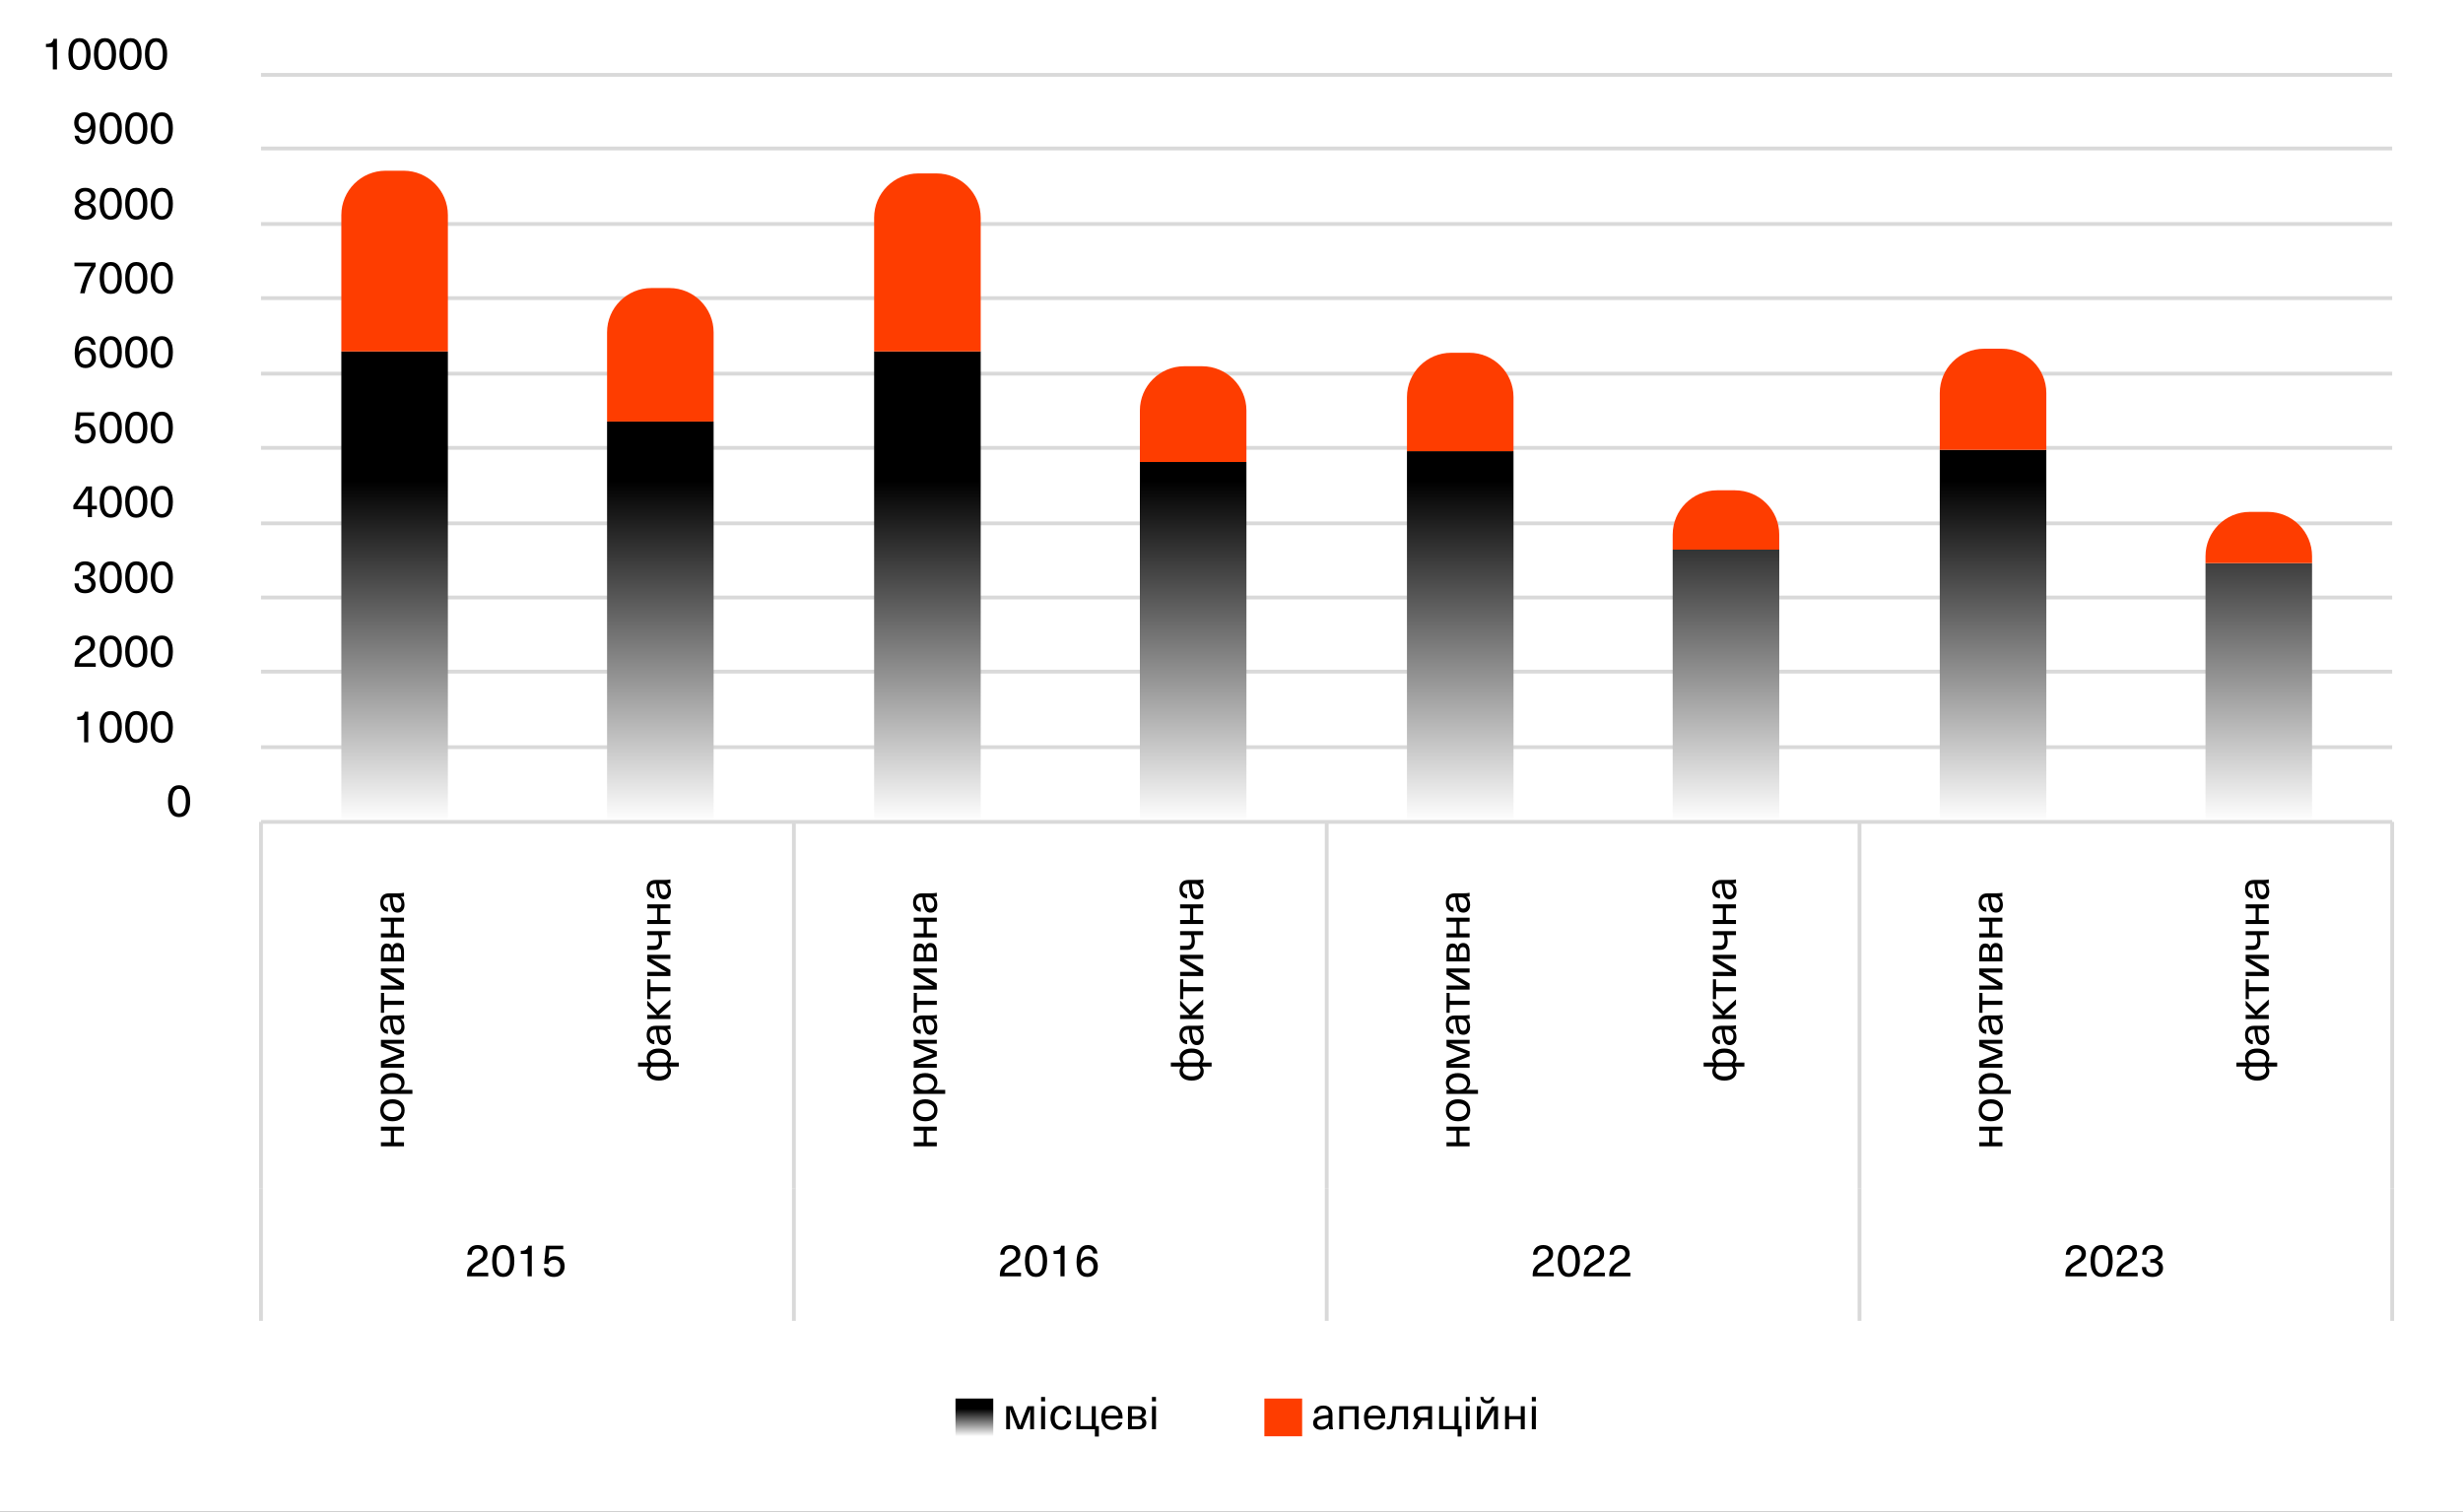 <svg width="2222" height="1364" viewBox="0 0 2222 1364" fill="none" xmlns="http://www.w3.org/2000/svg">
<rect x="0" y="0" width="2222" height="1364" fill="#333333" stroke="none"/>
<g clip-path="url(#clip0_10371_2098)">
<rect width="2222" height="1364" fill="white"/>
<mask id="mask0_10371_2098" style="mask-type:luminance" maskUnits="userSpaceOnUse" x="0" y="0" width="2222" height="1364">
<path d="M2222 0H0V1364H2222V0Z" fill="white"/>
</mask>
<g mask="url(#mask0_10371_2098)">
<path d="M2226.57 -30.785H8.217V1329.56H2226.57V-30.785Z" fill="white"/>
<path d="M235.463 674.209H2158.11M235.463 606.07H2158.11M235.463 539.147H2158.11M235.463 472.225H2158.11M235.463 404.086H2158.11M235.463 337.163H2158.11M235.463 269.024H2158.11M235.463 202.102H2158.11M235.463 133.963H2158.11M235.463 67.527H2158.11" stroke="#D9D9D9" stroke-width="3.438" stroke-miterlimit="10" stroke-linejoin="round"/>
<path d="M307.928 317.09H404.06V741.013H307.928V317.09ZM547.663 380.362H643.795V741.013H547.663V380.362ZM788.603 317.09H884.747V741.013H788.603V317.09ZM1028.34 416.865H1124.47V741.013H1028.34V416.865ZM1269.29 407.131H1365.42V741.013H1269.29V407.131ZM1509.01 495.955H1605.16V741.013H1509.01V495.955ZM1749.96 405.914H1846.1V741.013H1749.96V405.914ZM1989.7 508.123H2085.83V741.013H1989.7V508.123Z" fill="url(#paint0_linear_10371_2098)"/>
<path d="M307.928 194.039C307.928 171.948 325.836 154.039 347.928 154.039H364.06C386.152 154.039 404.06 171.948 404.06 194.039V317.086H307.928V194.039ZM547.663 299.898C547.663 277.807 565.571 259.898 587.663 259.898H603.795C625.887 259.898 643.795 277.807 643.795 299.898V380.358H547.663V299.898ZM788.603 196.473C788.603 174.381 806.511 156.473 828.603 156.473H844.747C866.839 156.473 884.747 174.381 884.747 196.473V317.086H788.603V196.473ZM1028.34 370.471C1028.34 348.379 1046.25 330.471 1068.34 330.471H1084.47C1106.56 330.471 1124.47 348.379 1124.47 370.471V416.862H1028.34V370.471ZM1269.29 358.303C1269.29 336.212 1287.2 318.303 1309.29 318.303H1325.42C1347.51 318.303 1365.42 336.212 1365.42 358.303V407.127H1269.29V358.303ZM1509.01 482.414C1509.01 460.322 1526.92 442.414 1549.01 442.414H1565.16C1587.25 442.414 1605.16 460.322 1605.16 482.414V495.952H1509.01V482.414ZM1749.96 354.653C1749.96 332.561 1767.87 314.653 1789.96 314.653H1806.1C1828.19 314.653 1846.1 332.561 1846.1 354.653V405.911H1749.96V354.653ZM1989.7 501.882C1989.7 479.791 2007.61 461.882 2029.7 461.882H2045.83C2067.92 461.882 2085.83 479.791 2085.83 501.882V508.119H1989.7V501.882Z" fill="#FE3D00"/>
<path d="M235.463 741.621H2158.11" stroke="#D9D9D9" stroke-width="3.438" stroke-miterlimit="10" stroke-linejoin="round"/>
<path d="M235.463 741.621V1072.58M716.199 741.621V1072.58M1196.89 741.621V1072.58M1677.56 741.621V1072.58M2158.11 741.621V1072.58" stroke="#D9D9D9" stroke-width="3.438" stroke-miterlimit="10" stroke-linejoin="round"/>
<path d="M235.463 1072.58V1191.83M716.199 1072.58V1191.83M1196.89 1072.58V1191.83M1677.56 1072.58V1191.83M2158.11 1072.58V1191.83" stroke="#D9D9D9" stroke-width="3.438" stroke-miterlimit="10" stroke-linejoin="round"/>
<path d="M154.153 712.25C155.875 709.762 158.348 708.519 161.574 708.519C164.799 708.519 167.273 709.762 168.995 712.25C170.717 714.71 171.578 718.263 171.578 722.91C171.578 727.556 170.717 731.123 168.995 733.611C167.273 736.071 164.799 737.301 161.574 737.301C158.348 737.301 155.875 736.071 154.153 733.611C152.431 731.123 151.57 727.556 151.57 722.91C151.57 718.263 152.431 714.71 154.153 712.25ZM161.574 711.84C159.606 711.84 158.102 712.783 157.064 714.669C156.025 716.555 155.506 719.302 155.506 722.91C155.506 726.545 156.025 729.319 157.064 731.233C158.102 733.119 159.606 734.062 161.574 734.062C163.569 734.062 165.086 733.119 166.125 731.233C167.163 729.319 167.683 726.545 167.683 722.91C167.683 719.302 167.163 716.555 166.125 714.669C165.086 712.783 163.569 711.84 161.574 711.84Z" fill="black"/>
<path d="M79.61 642.171V669.805H75.879V649.674H69.688V646.804C71.847 646.804 73.433 646.448 74.444 645.738C75.483 645.027 76.138 643.838 76.412 642.171H79.61ZM92.505 645.328C94.227 642.84 96.701 641.597 99.926 641.597C103.152 641.597 105.625 642.84 107.347 645.328C109.069 647.788 109.93 651.341 109.93 655.988C109.93 660.634 109.069 664.201 107.347 666.689C105.625 669.149 103.152 670.379 99.926 670.379C96.701 670.379 94.227 669.149 92.505 666.689C90.783 664.201 89.922 660.634 89.922 655.988C89.922 651.341 90.783 647.788 92.505 645.328ZM99.926 644.918C97.958 644.918 96.455 645.861 95.416 647.747C94.378 649.633 93.858 652.38 93.858 655.988C93.858 659.623 94.378 662.397 95.416 664.311C96.455 666.197 97.958 667.14 99.926 667.14C101.922 667.14 103.439 666.197 104.477 664.311C105.516 662.397 106.035 659.623 106.035 655.988C106.035 652.38 105.516 649.633 104.477 647.747C103.439 645.861 101.922 644.918 99.926 644.918ZM115.528 645.328C117.25 642.84 119.723 641.597 122.949 641.597C126.174 641.597 128.648 642.84 130.37 645.328C132.092 647.788 132.953 651.341 132.953 655.988C132.953 660.634 132.092 664.201 130.37 666.689C128.648 669.149 126.174 670.379 122.949 670.379C119.723 670.379 117.25 669.149 115.528 666.689C113.806 664.201 112.945 660.634 112.945 655.988C112.945 651.341 113.806 647.788 115.528 645.328ZM122.949 644.918C120.981 644.918 119.477 645.861 118.439 647.747C117.4 649.633 116.881 652.38 116.881 655.988C116.881 659.623 117.4 662.397 118.439 664.311C119.477 666.197 120.981 667.14 122.949 667.14C124.944 667.14 126.461 666.197 127.5 664.311C128.538 662.397 129.058 659.623 129.058 655.988C129.058 652.38 128.538 649.633 127.5 647.747C126.461 645.861 124.944 644.918 122.949 644.918ZM138.55 645.328C140.272 642.84 142.746 641.597 145.971 641.597C149.197 641.597 151.67 642.84 153.392 645.328C155.114 647.788 155.975 651.341 155.975 655.988C155.975 660.634 155.114 664.201 153.392 666.689C151.67 669.149 149.197 670.379 145.971 670.379C142.746 670.379 140.272 669.149 138.55 666.689C136.828 664.201 135.967 660.634 135.967 655.988C135.967 651.341 136.828 647.788 138.55 645.328ZM145.971 644.918C144.003 644.918 142.5 645.861 141.461 647.747C140.423 649.633 139.903 652.38 139.903 655.988C139.903 659.623 140.423 662.397 141.461 664.311C142.5 666.197 144.003 667.14 145.971 667.14C147.967 667.14 149.484 666.197 150.522 664.311C151.561 662.397 152.08 659.623 152.08 655.988C152.08 652.38 151.561 649.633 150.522 647.747C149.484 645.861 147.967 644.918 145.971 644.918Z" fill="black"/>
<path d="M76.904 573.456C79.555 573.456 81.687 574.167 83.3 575.588C84.912 576.982 85.719 578.841 85.719 581.164C85.719 582.339 85.541 583.392 85.186 584.321C84.858 585.25 84.311 586.111 83.546 586.904C82.781 587.669 82.001 588.339 81.209 588.913C80.444 589.46 79.418 590.102 78.134 590.84C75.483 592.371 73.706 593.683 72.804 594.776C71.929 595.842 71.478 597.058 71.451 598.425H86.375V601.664H67.31C67.282 601.473 67.269 601.199 67.269 600.844C67.269 598.083 67.802 595.842 68.868 594.12C69.961 592.371 72.148 590.539 75.428 588.626C77.806 587.232 79.46 586.057 80.389 585.1C81.318 584.116 81.783 582.831 81.783 581.246C81.783 579.907 81.332 578.827 80.43 578.007C79.555 577.16 78.366 576.736 76.863 576.736C73.501 576.736 71.71 578.54 71.492 582.148H67.638C67.747 579.415 68.622 577.283 70.262 575.752C71.929 574.221 74.143 573.456 76.904 573.456ZM92.505 577.187C94.227 574.7 96.701 573.456 99.926 573.456C103.152 573.456 105.625 574.7 107.347 577.187C109.069 579.647 109.93 583.2 109.93 587.847C109.93 592.494 109.069 596.061 107.347 598.548C105.625 601.008 103.152 602.238 99.926 602.238C96.701 602.238 94.227 601.008 92.505 598.548C90.783 596.061 89.922 592.494 89.922 587.847C89.922 583.2 90.783 579.647 92.505 577.187ZM99.926 576.777C97.958 576.777 96.455 577.72 95.416 579.606C94.378 581.492 93.858 584.239 93.858 587.847C93.858 591.482 94.378 594.257 95.416 596.17C96.455 598.056 97.958 598.999 99.926 598.999C101.922 598.999 103.439 598.056 104.477 596.17C105.516 594.257 106.035 591.482 106.035 587.847C106.035 584.239 105.516 581.492 104.477 579.606C103.439 577.72 101.922 576.777 99.926 576.777ZM115.528 577.187C117.25 574.7 119.723 573.456 122.949 573.456C126.174 573.456 128.648 574.7 130.37 577.187C132.092 579.647 132.953 583.2 132.953 587.847C132.953 592.494 132.092 596.061 130.37 598.548C128.648 601.008 126.174 602.238 122.949 602.238C119.723 602.238 117.25 601.008 115.528 598.548C113.806 596.061 112.945 592.494 112.945 587.847C112.945 583.2 113.806 579.647 115.528 577.187ZM122.949 576.777C120.981 576.777 119.477 577.72 118.439 579.606C117.4 581.492 116.881 584.239 116.881 587.847C116.881 591.482 117.4 594.257 118.439 596.17C119.477 598.056 120.981 598.999 122.949 598.999C124.944 598.999 126.461 598.056 127.5 596.17C128.538 594.257 129.058 591.482 129.058 587.847C129.058 584.239 128.538 581.492 127.5 579.606C126.461 577.72 124.944 576.777 122.949 576.777ZM138.55 577.187C140.272 574.7 142.746 573.456 145.971 573.456C149.197 573.456 151.67 574.7 153.392 577.187C155.114 579.647 155.975 583.2 155.975 587.847C155.975 592.494 155.114 596.061 153.392 598.548C151.67 601.008 149.197 602.238 145.971 602.238C142.746 602.238 140.272 601.008 138.55 598.548C136.828 596.061 135.967 592.494 135.967 587.847C135.967 583.2 136.828 579.647 138.55 577.187ZM145.971 576.777C144.003 576.777 142.5 577.72 141.461 579.606C140.423 581.492 139.903 584.239 139.903 587.847C139.903 591.482 140.423 594.257 141.461 596.17C142.5 598.056 144.003 598.999 145.971 598.999C147.967 598.999 149.484 598.056 150.522 596.17C151.561 594.257 152.08 591.482 152.08 587.847C152.08 584.239 151.561 581.492 150.522 579.606C149.484 577.72 147.967 576.777 145.971 576.777Z" fill="black"/>
<path d="M76.74 506.534C79.528 506.534 81.728 507.218 83.341 508.584C84.981 509.951 85.801 511.782 85.801 514.078C85.801 517.194 84.202 519.34 81.004 520.515V520.597C82.808 521.199 84.133 522.06 84.981 523.18C85.828 524.274 86.252 525.709 86.252 527.485C86.252 529.809 85.377 531.695 83.628 533.143C81.879 534.592 79.596 535.316 76.781 535.316C73.747 535.316 71.396 534.537 69.729 532.979C68.061 531.421 67.228 529.235 67.228 526.419H71.041C71.041 528.251 71.533 529.658 72.517 530.642C73.501 531.599 74.922 532.077 76.781 532.077C78.448 532.077 79.801 531.64 80.84 530.765C81.879 529.891 82.398 528.756 82.398 527.362C82.398 525.75 81.838 524.52 80.717 523.672C79.596 522.798 77.97 522.36 75.838 522.36H74.731V519.203H75.838C77.724 519.203 79.213 518.78 80.307 517.932C81.427 517.058 81.988 515.882 81.988 514.406C81.988 513.012 81.496 511.892 80.512 511.044C79.528 510.197 78.216 509.773 76.576 509.773C73.05 509.773 71.287 511.605 71.287 515.267H67.474C67.474 512.534 68.294 510.402 69.934 508.871C71.601 507.313 73.87 506.534 76.74 506.534ZM92.505 510.265C94.227 507.778 96.701 506.534 99.926 506.534C103.152 506.534 105.625 507.778 107.347 510.265C109.069 512.725 109.93 516.279 109.93 520.925C109.93 525.572 109.069 529.139 107.347 531.626C105.625 534.086 103.152 535.316 99.926 535.316C96.701 535.316 94.227 534.086 92.505 531.626C90.783 529.139 89.922 525.572 89.922 520.925C89.922 516.279 90.783 512.725 92.505 510.265ZM99.926 509.855C97.958 509.855 96.455 510.798 95.416 512.684C94.378 514.57 93.858 517.317 93.858 520.925C93.858 524.561 94.378 527.335 95.416 529.248C96.455 531.134 97.958 532.077 99.926 532.077C101.922 532.077 103.439 531.134 104.477 529.248C105.516 527.335 106.035 524.561 106.035 520.925C106.035 517.317 105.516 514.57 104.477 512.684C103.439 510.798 101.922 509.855 99.926 509.855ZM115.528 510.265C117.25 507.778 119.723 506.534 122.949 506.534C126.174 506.534 128.648 507.778 130.37 510.265C132.092 512.725 132.953 516.279 132.953 520.925C132.953 525.572 132.092 529.139 130.37 531.626C128.648 534.086 126.174 535.316 122.949 535.316C119.723 535.316 117.25 534.086 115.528 531.626C113.806 529.139 112.945 525.572 112.945 520.925C112.945 516.279 113.806 512.725 115.528 510.265ZM122.949 509.855C120.981 509.855 119.477 510.798 118.439 512.684C117.4 514.57 116.881 517.317 116.881 520.925C116.881 524.561 117.4 527.335 118.439 529.248C119.477 531.134 120.981 532.077 122.949 532.077C124.944 532.077 126.461 531.134 127.5 529.248C128.538 527.335 129.058 524.561 129.058 520.925C129.058 517.317 128.538 514.57 127.5 512.684C126.461 510.798 124.944 509.855 122.949 509.855ZM138.55 510.265C140.272 507.778 142.746 506.534 145.971 506.534C149.197 506.534 151.67 507.778 153.392 510.265C155.114 512.725 155.975 516.279 155.975 520.925C155.975 525.572 155.114 529.139 153.392 531.626C151.67 534.086 149.197 535.316 145.971 535.316C142.746 535.316 140.272 534.086 138.55 531.626C136.828 529.139 135.967 525.572 135.967 520.925C135.967 516.279 136.828 512.725 138.55 510.265ZM145.971 509.855C144.003 509.855 142.5 510.798 141.461 512.684C140.423 514.57 139.903 517.317 139.903 520.925C139.903 524.561 140.423 527.335 141.461 529.248C142.5 531.134 144.003 532.077 145.971 532.077C147.967 532.077 149.484 531.134 150.522 529.248C151.561 527.335 152.08 524.561 152.08 520.925C152.08 517.317 151.561 514.57 150.522 512.684C149.484 510.798 147.967 509.855 145.971 509.855Z" fill="black"/>
<path d="M87.441 456.352V459.468H82.931V466.602H79.2V459.468H66.162V456.065L77.888 438.968H82.931V456.352H87.441ZM72.927 451.801L69.77 456.352H79.241V452.58C79.241 449.163 79.282 445.733 79.364 442.289H79.282C77.341 445.295 75.223 448.466 72.927 451.801ZM92.505 442.125C94.227 439.637 96.701 438.394 99.926 438.394C103.152 438.394 105.625 439.637 107.347 442.125C109.069 444.585 109.93 448.138 109.93 452.785C109.93 457.431 109.069 460.998 107.347 463.486C105.625 465.946 103.152 467.176 99.926 467.176C96.701 467.176 94.227 465.946 92.505 463.486C90.783 460.998 89.922 457.431 89.922 452.785C89.922 448.138 90.783 444.585 92.505 442.125ZM99.926 441.715C97.958 441.715 96.455 442.658 95.416 444.544C94.378 446.43 93.858 449.177 93.858 452.785C93.858 456.42 94.378 459.194 95.416 461.108C96.455 462.994 97.958 463.937 99.926 463.937C101.922 463.937 103.439 462.994 104.477 461.108C105.516 459.194 106.035 456.42 106.035 452.785C106.035 449.177 105.516 446.43 104.477 444.544C103.439 442.658 101.922 441.715 99.926 441.715ZM115.528 442.125C117.25 439.637 119.723 438.394 122.949 438.394C126.174 438.394 128.648 439.637 130.37 442.125C132.092 444.585 132.953 448.138 132.953 452.785C132.953 457.431 132.092 460.998 130.37 463.486C128.648 465.946 126.174 467.176 122.949 467.176C119.723 467.176 117.25 465.946 115.528 463.486C113.806 460.998 112.945 457.431 112.945 452.785C112.945 448.138 113.806 444.585 115.528 442.125ZM122.949 441.715C120.981 441.715 119.477 442.658 118.439 444.544C117.4 446.43 116.881 449.177 116.881 452.785C116.881 456.42 117.4 459.194 118.439 461.108C119.477 462.994 120.981 463.937 122.949 463.937C124.944 463.937 126.461 462.994 127.5 461.108C128.538 459.194 129.058 456.42 129.058 452.785C129.058 449.177 128.538 446.43 127.5 444.544C126.461 442.658 124.944 441.715 122.949 441.715ZM138.55 442.125C140.272 439.637 142.746 438.394 145.971 438.394C149.197 438.394 151.67 439.637 153.392 442.125C155.114 444.585 155.975 448.138 155.975 452.785C155.975 457.431 155.114 460.998 153.392 463.486C151.67 465.946 149.197 467.176 145.971 467.176C142.746 467.176 140.272 465.946 138.55 463.486C136.828 460.998 135.967 457.431 135.967 452.785C135.967 448.138 136.828 444.585 138.55 442.125ZM145.971 441.715C144.003 441.715 142.5 442.658 141.461 444.544C140.423 446.43 139.903 449.177 139.903 452.785C139.903 456.42 140.423 459.194 141.461 461.108C142.5 462.994 144.003 463.937 145.971 463.937C147.967 463.937 149.484 462.994 150.522 461.108C151.561 459.194 152.08 456.42 152.08 452.785C152.08 449.177 151.561 446.43 150.522 444.544C149.484 442.658 147.967 441.715 145.971 441.715Z" fill="black"/>
<path d="M84.981 372.046V375.244H72.476L71.656 383.813H71.738C73.05 382.282 74.909 381.517 77.314 381.517C80.02 381.517 82.179 382.35 83.792 384.018C85.432 385.658 86.252 387.858 86.252 390.619C86.252 393.543 85.364 395.88 83.587 397.63C81.838 399.379 79.501 400.254 76.576 400.254C73.843 400.254 71.656 399.543 70.016 398.122C68.403 396.7 67.597 394.773 67.597 392.341H71.451C71.478 393.789 71.957 394.924 72.886 395.744C73.843 396.564 75.073 396.974 76.576 396.974C78.353 396.974 79.76 396.427 80.799 395.334C81.838 394.213 82.357 392.682 82.357 390.742C82.357 388.856 81.851 387.38 80.84 386.314C79.856 385.248 78.503 384.715 76.781 384.715C73.966 384.715 72.216 386.013 71.533 388.61L67.802 388.364L69.319 372.046H84.981ZM92.505 375.203C94.227 372.715 96.701 371.472 99.926 371.472C103.152 371.472 105.625 372.715 107.347 375.203C109.069 377.663 109.93 381.216 109.93 385.863C109.93 390.509 109.069 394.076 107.347 396.564C105.625 399.024 103.152 400.254 99.926 400.254C96.701 400.254 94.227 399.024 92.505 396.564C90.783 394.076 89.922 390.509 89.922 385.863C89.922 381.216 90.783 377.663 92.505 375.203ZM99.926 374.793C97.958 374.793 96.455 375.736 95.416 377.622C94.378 379.508 93.858 382.255 93.858 385.863C93.858 389.498 94.378 392.272 95.416 394.186C96.455 396.072 97.958 397.015 99.926 397.015C101.922 397.015 103.439 396.072 104.477 394.186C105.516 392.272 106.035 389.498 106.035 385.863C106.035 382.255 105.516 379.508 104.477 377.622C103.439 375.736 101.922 374.793 99.926 374.793ZM115.528 375.203C117.25 372.715 119.723 371.472 122.949 371.472C126.174 371.472 128.648 372.715 130.37 375.203C132.092 377.663 132.953 381.216 132.953 385.863C132.953 390.509 132.092 394.076 130.37 396.564C128.648 399.024 126.174 400.254 122.949 400.254C119.723 400.254 117.25 399.024 115.528 396.564C113.806 394.076 112.945 390.509 112.945 385.863C112.945 381.216 113.806 377.663 115.528 375.203ZM122.949 374.793C120.981 374.793 119.477 375.736 118.439 377.622C117.4 379.508 116.881 382.255 116.881 385.863C116.881 389.498 117.4 392.272 118.439 394.186C119.477 396.072 120.981 397.015 122.949 397.015C124.944 397.015 126.461 396.072 127.5 394.186C128.538 392.272 129.058 389.498 129.058 385.863C129.058 382.255 128.538 379.508 127.5 377.622C126.461 375.736 124.944 374.793 122.949 374.793ZM138.55 375.203C140.272 372.715 142.746 371.472 145.971 371.472C149.197 371.472 151.67 372.715 153.392 375.203C155.114 377.663 155.975 381.216 155.975 385.863C155.975 390.509 155.114 394.076 153.392 396.564C151.67 399.024 149.197 400.254 145.971 400.254C142.746 400.254 140.272 399.024 138.55 396.564C136.828 394.076 135.967 390.509 135.967 385.863C135.967 381.216 136.828 377.663 138.55 375.203ZM145.971 374.793C144.003 374.793 142.5 375.736 141.461 377.622C140.423 379.508 139.903 382.255 139.903 385.863C139.903 389.498 140.423 392.272 141.461 394.186C142.5 396.072 144.003 397.015 145.971 397.015C147.967 397.015 149.484 396.072 150.522 394.186C151.561 392.272 152.08 389.498 152.08 385.863C152.08 382.255 151.561 379.508 150.522 377.622C149.484 375.736 147.967 374.793 145.971 374.793Z" fill="black"/>
<path d="M77.683 303.331C80.143 303.331 82.124 304.014 83.628 305.381C85.131 306.72 85.992 308.593 86.211 310.998H82.357C81.865 308.073 80.266 306.611 77.56 306.611C75.564 306.611 73.979 307.472 72.804 309.194C71.656 310.916 71.041 313.54 70.959 317.066H71.041C72.653 314.715 74.922 313.54 77.847 313.54C80.444 313.54 82.548 314.374 84.161 316.041C85.773 317.708 86.58 319.895 86.58 322.601C86.58 325.444 85.705 327.74 83.956 329.489C82.234 331.238 79.965 332.113 77.15 332.113C73.979 332.113 71.56 330.992 69.893 328.751C68.225 326.51 67.392 323.189 67.392 318.788C67.392 313.786 68.28 309.959 70.057 307.308C71.861 304.657 74.403 303.331 77.683 303.331ZM81.168 318.296C80.184 317.175 78.858 316.615 77.191 316.615C75.523 316.615 74.171 317.189 73.132 318.337C72.121 319.458 71.615 320.906 71.615 322.683C71.615 324.569 72.107 326.072 73.091 327.193C74.102 328.286 75.455 328.833 77.15 328.833C78.817 328.833 80.156 328.273 81.168 327.152C82.179 326.031 82.685 324.542 82.685 322.683C82.685 320.879 82.179 319.417 81.168 318.296ZM92.505 307.062C94.227 304.575 96.701 303.331 99.926 303.331C103.152 303.331 105.625 304.575 107.347 307.062C109.069 309.522 109.93 313.075 109.93 317.722C109.93 322.369 109.069 325.936 107.347 328.423C105.625 330.883 103.152 332.113 99.926 332.113C96.701 332.113 94.227 330.883 92.505 328.423C90.783 325.936 89.922 322.369 89.922 317.722C89.922 313.075 90.783 309.522 92.505 307.062ZM99.926 306.652C97.958 306.652 96.455 307.595 95.416 309.481C94.378 311.367 93.858 314.114 93.858 317.722C93.858 321.357 94.378 324.132 95.416 326.045C96.455 327.931 97.958 328.874 99.926 328.874C101.922 328.874 103.439 327.931 104.477 326.045C105.516 324.132 106.035 321.357 106.035 317.722C106.035 314.114 105.516 311.367 104.477 309.481C103.439 307.595 101.922 306.652 99.926 306.652ZM115.528 307.062C117.25 304.575 119.723 303.331 122.949 303.331C126.174 303.331 128.648 304.575 130.37 307.062C132.092 309.522 132.953 313.075 132.953 317.722C132.953 322.369 132.092 325.936 130.37 328.423C128.648 330.883 126.174 332.113 122.949 332.113C119.723 332.113 117.25 330.883 115.528 328.423C113.806 325.936 112.945 322.369 112.945 317.722C112.945 313.075 113.806 309.522 115.528 307.062ZM122.949 306.652C120.981 306.652 119.477 307.595 118.439 309.481C117.4 311.367 116.881 314.114 116.881 317.722C116.881 321.357 117.4 324.132 118.439 326.045C119.477 327.931 120.981 328.874 122.949 328.874C124.944 328.874 126.461 327.931 127.5 326.045C128.538 324.132 129.058 321.357 129.058 317.722C129.058 314.114 128.538 311.367 127.5 309.481C126.461 307.595 124.944 306.652 122.949 306.652ZM138.55 307.062C140.272 304.575 142.746 303.331 145.971 303.331C149.197 303.331 151.67 304.575 153.392 307.062C155.114 309.522 155.975 313.075 155.975 317.722C155.975 322.369 155.114 325.936 153.392 328.423C151.67 330.883 149.197 332.113 145.971 332.113C142.746 332.113 140.272 330.883 138.55 328.423C136.828 325.936 135.967 322.369 135.967 317.722C135.967 313.075 136.828 309.522 138.55 307.062ZM145.971 306.652C144.003 306.652 142.5 307.595 141.461 309.481C140.423 311.367 139.903 314.114 139.903 317.722C139.903 321.357 140.423 324.132 141.461 326.045C142.5 327.931 144.003 328.874 145.971 328.874C147.967 328.874 149.484 327.931 150.522 326.045C151.561 324.132 152.08 321.357 152.08 317.722C152.08 314.114 151.561 311.367 150.522 309.481C149.484 307.595 147.967 306.652 145.971 306.652Z" fill="black"/>
<path d="M67.146 236.983H86.252V240.304C81.55 247.11 78.27 255.215 76.412 264.617H72.271C74.457 254.859 77.847 246.741 82.439 240.263H67.146V236.983ZM92.505 240.14C94.227 237.653 96.701 236.409 99.926 236.409C103.152 236.409 105.625 237.653 107.347 240.14C109.069 242.6 109.93 246.154 109.93 250.8C109.93 255.447 109.069 259.014 107.347 261.501C105.625 263.961 103.152 265.191 99.926 265.191C96.701 265.191 94.227 263.961 92.505 261.501C90.783 259.014 89.922 255.447 89.922 250.8C89.922 246.154 90.783 242.6 92.505 240.14ZM99.926 239.73C97.958 239.73 96.455 240.673 95.416 242.559C94.378 244.445 93.858 247.192 93.858 250.8C93.858 254.436 94.378 257.21 95.416 259.123C96.455 261.009 97.958 261.952 99.926 261.952C101.922 261.952 103.439 261.009 104.477 259.123C105.516 257.21 106.035 254.436 106.035 250.8C106.035 247.192 105.516 244.445 104.477 242.559C103.439 240.673 101.922 239.73 99.926 239.73ZM115.528 240.14C117.25 237.653 119.723 236.409 122.949 236.409C126.174 236.409 128.648 237.653 130.37 240.14C132.092 242.6 132.953 246.154 132.953 250.8C132.953 255.447 132.092 259.014 130.37 261.501C128.648 263.961 126.174 265.191 122.949 265.191C119.723 265.191 117.25 263.961 115.528 261.501C113.806 259.014 112.945 255.447 112.945 250.8C112.945 246.154 113.806 242.6 115.528 240.14ZM122.949 239.73C120.981 239.73 119.477 240.673 118.439 242.559C117.4 244.445 116.881 247.192 116.881 250.8C116.881 254.436 117.4 257.21 118.439 259.123C119.477 261.009 120.981 261.952 122.949 261.952C124.944 261.952 126.461 261.009 127.5 259.123C128.538 257.21 129.058 254.436 129.058 250.8C129.058 247.192 128.538 244.445 127.5 242.559C126.461 240.673 124.944 239.73 122.949 239.73ZM138.55 240.14C140.272 237.653 142.746 236.409 145.971 236.409C149.197 236.409 151.67 237.653 153.392 240.14C155.114 242.6 155.975 246.154 155.975 250.8C155.975 255.447 155.114 259.014 153.392 261.501C151.67 263.961 149.197 265.191 145.971 265.191C142.746 265.191 140.272 263.961 138.55 261.501C136.828 259.014 135.967 255.447 135.967 250.8C135.967 246.154 136.828 242.6 138.55 240.14ZM145.971 239.73C144.003 239.73 142.5 240.673 141.461 242.559C140.423 244.445 139.903 247.192 139.903 250.8C139.903 254.436 140.423 257.21 141.461 259.123C142.5 261.009 144.003 261.952 145.971 261.952C147.967 261.952 149.484 261.009 150.522 259.123C151.561 257.21 152.08 254.436 152.08 250.8C152.08 247.192 151.561 244.445 150.522 242.559C149.484 240.673 147.967 239.73 145.971 239.73Z" fill="black"/>
<path d="M76.904 169.487C79.582 169.487 81.769 170.198 83.464 171.619C85.186 173.013 86.047 174.831 86.047 177.072C86.047 178.548 85.609 179.819 84.735 180.885C83.888 181.951 82.712 182.771 81.209 183.345V183.427C82.931 183.947 84.257 184.794 85.186 185.969C86.115 187.117 86.58 188.539 86.58 190.233C86.58 192.639 85.678 194.579 83.874 196.055C82.097 197.531 79.774 198.269 76.904 198.269C74.034 198.269 71.71 197.531 69.934 196.055C68.157 194.579 67.269 192.639 67.269 190.233C67.269 188.539 67.734 187.117 68.663 185.969C69.592 184.794 70.904 183.947 72.599 183.427V183.345C71.096 182.771 69.92 181.951 69.073 180.885C68.225 179.792 67.802 178.521 67.802 177.072C67.802 174.831 68.649 173.013 70.344 171.619C72.066 170.198 74.252 169.487 76.904 169.487ZM81.086 186.461C80.02 185.532 78.626 185.067 76.904 185.067C75.182 185.067 73.774 185.532 72.681 186.461C71.615 187.363 71.082 188.539 71.082 189.987C71.082 191.491 71.615 192.707 72.681 193.636C73.747 194.538 75.154 194.989 76.904 194.989C78.653 194.989 80.061 194.538 81.127 193.636C82.193 192.707 82.726 191.491 82.726 189.987C82.726 188.539 82.179 187.363 81.086 186.461ZM80.799 173.956C79.815 173.136 78.516 172.726 76.904 172.726C75.291 172.726 73.993 173.136 73.009 173.956C72.025 174.776 71.533 175.856 71.533 177.195C71.533 178.617 72.011 179.751 72.968 180.598C73.952 181.446 75.264 181.869 76.904 181.869C78.544 181.869 79.842 181.446 80.799 180.598C81.783 179.751 82.275 178.617 82.275 177.195C82.275 175.856 81.783 174.776 80.799 173.956ZM92.505 173.218C94.227 170.731 96.701 169.487 99.926 169.487C103.152 169.487 105.625 170.731 107.347 173.218C109.069 175.678 109.93 179.232 109.93 183.878C109.93 188.525 109.069 192.092 107.347 194.579C105.625 197.039 103.152 198.269 99.926 198.269C96.701 198.269 94.227 197.039 92.505 194.579C90.783 192.092 89.922 188.525 89.922 183.878C89.922 179.232 90.783 175.678 92.505 173.218ZM99.926 172.808C97.958 172.808 96.455 173.751 95.416 175.637C94.378 177.523 93.858 180.27 93.858 183.878C93.858 187.514 94.378 190.288 95.416 192.201C96.455 194.087 97.958 195.03 99.926 195.03C101.922 195.03 103.439 194.087 104.477 192.201C105.516 190.288 106.035 187.514 106.035 183.878C106.035 180.27 105.516 177.523 104.477 175.637C103.439 173.751 101.922 172.808 99.926 172.808ZM115.528 173.218C117.25 170.731 119.723 169.487 122.949 169.487C126.174 169.487 128.648 170.731 130.37 173.218C132.092 175.678 132.953 179.232 132.953 183.878C132.953 188.525 132.092 192.092 130.37 194.579C128.648 197.039 126.174 198.269 122.949 198.269C119.723 198.269 117.25 197.039 115.528 194.579C113.806 192.092 112.945 188.525 112.945 183.878C112.945 179.232 113.806 175.678 115.528 173.218ZM122.949 172.808C120.981 172.808 119.477 173.751 118.439 175.637C117.4 177.523 116.881 180.27 116.881 183.878C116.881 187.514 117.4 190.288 118.439 192.201C119.477 194.087 120.981 195.03 122.949 195.03C124.944 195.03 126.461 194.087 127.5 192.201C128.538 190.288 129.058 187.514 129.058 183.878C129.058 180.27 128.538 177.523 127.5 175.637C126.461 173.751 124.944 172.808 122.949 172.808ZM138.55 173.218C140.272 170.731 142.746 169.487 145.971 169.487C149.197 169.487 151.67 170.731 153.392 173.218C155.114 175.678 155.975 179.232 155.975 183.878C155.975 188.525 155.114 192.092 153.392 194.579C151.67 197.039 149.197 198.269 145.971 198.269C142.746 198.269 140.272 197.039 138.55 194.579C136.828 192.092 135.967 188.525 135.967 183.878C135.967 179.232 136.828 175.678 138.55 173.218ZM145.971 172.808C144.003 172.808 142.5 173.751 141.461 175.637C140.423 177.523 139.903 180.27 139.903 183.878C139.903 187.514 140.423 190.288 141.461 192.201C142.5 194.087 144.003 195.03 145.971 195.03C147.967 195.03 149.484 194.087 150.522 192.201C151.561 190.288 152.08 187.514 152.08 183.878C152.08 180.27 151.561 177.523 150.522 175.637C149.484 173.751 147.967 172.808 145.971 172.808Z" fill="black"/>
<path d="M75.838 130.129C73.378 130.129 71.396 129.459 69.893 128.12C68.389 126.753 67.528 124.867 67.31 122.462H71.164C71.656 125.386 73.255 126.849 75.961 126.849C77.956 126.849 79.528 125.988 80.676 124.266C81.851 122.544 82.48 119.92 82.562 116.394H82.48C80.867 118.744 78.599 119.92 75.674 119.92C73.077 119.92 70.972 119.086 69.36 117.419C67.747 115.751 66.941 113.565 66.941 110.859C66.941 108.016 67.802 105.72 69.524 103.971C71.273 102.221 73.555 101.347 76.371 101.347C79.541 101.347 81.96 102.467 83.628 104.709C85.295 106.95 86.129 110.271 86.129 114.672C86.129 119.674 85.227 123.5 83.423 126.152C81.646 128.803 79.118 130.129 75.838 130.129ZM72.312 115.164C73.323 116.284 74.662 116.845 76.33 116.845C77.997 116.845 79.337 116.284 80.348 115.164C81.386 114.016 81.906 112.553 81.906 110.777C81.906 108.891 81.4 107.401 80.389 106.308C79.405 105.187 78.066 104.627 76.371 104.627C74.704 104.627 73.364 105.187 72.353 106.308C71.341 107.428 70.836 108.918 70.836 110.777C70.836 112.581 71.328 114.043 72.312 115.164ZM92.505 105.078C94.227 102.59 96.701 101.347 99.926 101.347C103.152 101.347 105.625 102.59 107.347 105.078C109.069 107.538 109.93 111.091 109.93 115.738C109.93 120.384 109.069 123.951 107.347 126.439C105.625 128.899 103.152 130.129 99.926 130.129C96.701 130.129 94.227 128.899 92.505 126.439C90.783 123.951 89.922 120.384 89.922 115.738C89.922 111.091 90.783 107.538 92.505 105.078ZM99.926 104.668C97.958 104.668 96.455 105.611 95.416 107.497C94.378 109.383 93.858 112.13 93.858 115.738C93.858 119.373 94.378 122.147 95.416 124.061C96.455 125.947 97.958 126.89 99.926 126.89C101.922 126.89 103.439 125.947 104.477 124.061C105.516 122.147 106.035 119.373 106.035 115.738C106.035 112.13 105.516 109.383 104.477 107.497C103.439 105.611 101.922 104.668 99.926 104.668ZM115.528 105.078C117.25 102.59 119.723 101.347 122.949 101.347C126.174 101.347 128.648 102.59 130.37 105.078C132.092 107.538 132.953 111.091 132.953 115.738C132.953 120.384 132.092 123.951 130.37 126.439C128.648 128.899 126.174 130.129 122.949 130.129C119.723 130.129 117.25 128.899 115.528 126.439C113.806 123.951 112.945 120.384 112.945 115.738C112.945 111.091 113.806 107.538 115.528 105.078ZM122.949 104.668C120.981 104.668 119.477 105.611 118.439 107.497C117.4 109.383 116.881 112.13 116.881 115.738C116.881 119.373 117.4 122.147 118.439 124.061C119.477 125.947 120.981 126.89 122.949 126.89C124.944 126.89 126.461 125.947 127.5 124.061C128.538 122.147 129.058 119.373 129.058 115.738C129.058 112.13 128.538 109.383 127.5 107.497C126.461 105.611 124.944 104.668 122.949 104.668ZM138.55 105.078C140.272 102.59 142.746 101.347 145.971 101.347C149.197 101.347 151.67 102.59 153.392 105.078C155.114 107.538 155.975 111.091 155.975 115.738C155.975 120.384 155.114 123.951 153.392 126.439C151.67 128.899 149.197 130.129 145.971 130.129C142.746 130.129 140.272 128.899 138.55 126.439C136.828 123.951 135.967 120.384 135.967 115.738C135.967 111.091 136.828 107.538 138.55 105.078ZM145.971 104.668C144.003 104.668 142.5 105.611 141.461 107.497C140.423 109.383 139.903 112.13 139.903 115.738C139.903 119.373 140.423 122.147 141.461 124.061C142.5 125.947 144.003 126.89 145.971 126.89C147.967 126.89 149.484 125.947 150.522 124.061C151.561 122.147 152.08 119.373 152.08 115.738C152.08 112.13 151.561 109.383 150.522 107.497C149.484 105.611 147.967 104.668 145.971 104.668Z" fill="black"/>
<path d="M51.391 34.999V62.633H47.66V42.502H41.469V39.632C43.628 39.632 45.214 39.276 46.225 38.566C47.264 37.855 47.92 36.666 48.193 34.999H51.391ZM64.287 38.156C66.008 35.669 68.482 34.425 71.707 34.425C74.933 34.425 77.406 35.669 79.129 38.156C80.85 40.616 81.712 44.169 81.712 48.816C81.712 53.462 80.85 57.029 79.129 59.517C77.406 61.977 74.933 63.207 71.707 63.207C68.482 63.207 66.008 61.977 64.287 59.517C62.565 57.029 61.703 53.462 61.703 48.816C61.703 44.169 62.565 40.616 64.287 38.156ZM71.707 37.746C69.74 37.746 68.236 38.689 67.198 40.575C66.159 42.461 65.639 45.208 65.639 48.816C65.639 52.451 66.159 55.225 67.198 57.139C68.236 59.025 69.74 59.968 71.707 59.968C73.703 59.968 75.22 59.025 76.258 57.139C77.297 55.225 77.817 52.451 77.817 48.816C77.817 45.208 77.297 42.461 76.258 40.575C75.22 38.689 73.703 37.746 71.707 37.746ZM87.309 38.156C89.031 35.669 91.505 34.425 94.73 34.425C97.955 34.425 100.429 35.669 102.151 38.156C103.873 40.616 104.734 44.169 104.734 48.816C104.734 53.462 103.873 57.029 102.151 59.517C100.429 61.977 97.955 63.207 94.73 63.207C91.505 63.207 89.031 61.977 87.309 59.517C85.587 57.029 84.726 53.462 84.726 48.816C84.726 44.169 85.587 40.616 87.309 38.156ZM94.73 37.746C92.762 37.746 91.259 38.689 90.22 40.575C89.181 42.461 88.662 45.208 88.662 48.816C88.662 52.451 89.181 55.225 90.22 57.139C91.259 59.025 92.762 59.968 94.73 59.968C96.725 59.968 98.242 59.025 99.281 57.139C100.32 55.225 100.839 52.451 100.839 48.816C100.839 45.208 100.32 42.461 99.281 40.575C98.242 38.689 96.725 37.746 94.73 37.746ZM110.331 38.156C112.053 35.669 114.527 34.425 117.752 34.425C120.978 34.425 123.451 35.669 125.173 38.156C126.895 40.616 127.756 44.169 127.756 48.816C127.756 53.462 126.895 57.029 125.173 59.517C123.451 61.977 120.978 63.207 117.752 63.207C114.527 63.207 112.053 61.977 110.331 59.517C108.609 57.029 107.748 53.462 107.748 48.816C107.748 44.169 108.609 40.616 110.331 38.156ZM117.752 37.746C115.784 37.746 114.281 38.689 113.242 40.575C112.204 42.461 111.684 45.208 111.684 48.816C111.684 52.451 112.204 55.225 113.242 57.139C114.281 59.025 115.784 59.968 117.752 59.968C119.748 59.968 121.265 59.025 122.303 57.139C123.342 55.225 123.861 52.451 123.861 48.816C123.861 45.208 123.342 42.461 122.303 40.575C121.265 38.689 119.748 37.746 117.752 37.746ZM133.354 38.156C135.076 35.669 137.55 34.425 140.775 34.425C144 34.425 146.474 35.669 148.196 38.156C149.918 40.616 150.779 44.169 150.779 48.816C150.779 53.462 149.918 57.029 148.196 59.517C146.474 61.977 144 63.207 140.775 63.207C137.55 63.207 135.076 61.977 133.354 59.517C131.632 57.029 130.771 53.462 130.771 48.816C130.771 44.169 131.632 40.616 133.354 38.156ZM140.775 37.746C138.807 37.746 137.304 38.689 136.265 40.575C135.226 42.461 134.707 45.208 134.707 48.816C134.707 52.451 135.226 55.225 136.265 57.139C137.304 59.025 138.807 59.968 140.775 59.968C142.77 59.968 144.287 59.025 145.326 57.139C146.365 55.225 146.884 52.451 146.884 48.816C146.884 45.208 146.365 42.461 145.326 40.575C144.287 38.689 142.77 37.746 140.775 37.746Z" fill="black"/>
<path d="M343.645 1016.59H364.473V1020.2H355.453V1030.73H364.473V1034.34H343.645V1030.73H352.583V1020.2H343.645V1016.59ZM346.023 1009.09C344.055 1007.31 343.071 1004.89 343.071 1001.83C343.071 998.772 344.055 996.353 346.023 994.577C347.991 992.8 350.669 991.912 354.059 991.912C357.448 991.912 360.127 992.8 362.095 994.577C364.063 996.353 365.047 998.772 365.047 1001.83C365.047 1004.89 364.063 1007.31 362.095 1009.09C360.127 1010.84 357.448 1011.71 354.059 1011.71C350.669 1011.71 347.991 1010.84 346.023 1009.09ZM346.023 1001.83C346.023 1003.72 346.747 1005.21 348.196 1006.3C349.617 1007.4 351.571 1007.94 354.059 1007.94C356.546 1007.94 358.514 1007.4 359.963 1006.3C361.384 1005.21 362.095 1003.72 362.095 1001.83C362.095 999.92 361.384 998.417 359.963 997.324C358.514 996.23 356.546 995.684 354.059 995.684C351.571 995.684 349.617 996.23 348.196 997.324C346.747 998.417 346.023 999.92 346.023 1001.83ZM343.112 977.011C343.112 974.36 344.096 972.241 346.064 970.656C348.032 969.071 350.683 968.278 354.018 968.278C357.352 968.278 360.017 969.071 362.013 970.656C363.981 972.214 364.965 974.319 364.965 976.97C364.965 978.364 364.664 979.635 364.063 980.783C363.434 981.904 362.587 982.751 361.521 983.325V983.407H372.058V987.015H343.645V983.448H346.638V983.366C345.544 982.819 344.683 981.972 344.055 980.824C343.426 979.676 343.112 978.405 343.112 977.011ZM346.023 977.913C346.023 979.635 346.747 981.015 348.196 982.054C349.617 983.065 351.558 983.571 354.018 983.571C356.478 983.571 358.432 983.065 359.881 982.054C361.329 981.015 362.054 979.635 362.054 977.913C362.054 976.136 361.329 974.715 359.881 973.649C358.405 972.583 356.45 972.05 354.018 972.05C351.585 972.05 349.644 972.583 348.196 973.649C346.747 974.715 346.023 976.136 346.023 977.913ZM343.645 938.3H364.473V941.785H354.346C352.624 941.785 350.041 941.758 346.597 941.703V941.744C350.888 943.384 353.485 944.382 354.387 944.737L364.473 948.673V953.019L354.387 956.996C350.697 958.417 348.1 959.401 346.597 959.948V960.03C350.041 959.975 352.624 959.948 354.346 959.948H364.473V963.392H343.645V957.57L353.239 953.839C355.808 952.828 358.473 951.844 361.234 950.887V950.805C357.954 949.684 355.289 948.714 353.239 947.894L343.645 944.122V938.3ZM343.071 924.5C343.071 921.903 343.754 919.894 345.121 918.473C346.46 917.024 348.469 916.3 351.148 916.3H359.143C361.247 916.3 363.024 916.136 364.473 915.808V919.088C363.598 919.279 362.587 919.375 361.439 919.375V919.457C363.762 920.96 364.924 923.366 364.924 926.673C364.924 928.805 364.363 930.513 363.243 931.798C362.095 933.083 360.619 933.725 358.815 933.725C357.011 933.725 355.589 933.137 354.551 931.962C353.485 930.759 352.719 928.709 352.255 925.812C351.927 923.789 351.694 921.78 351.558 919.785H350.738C349.07 919.785 347.84 920.209 347.048 921.056C346.255 921.876 345.859 923.024 345.859 924.5C345.859 925.976 346.241 927.124 347.007 927.944C347.745 928.764 348.742 929.201 350 929.256V932.864C347.95 932.755 346.282 931.976 344.998 930.527C343.713 929.078 343.071 927.069 343.071 924.5ZM355.576 919.785H354.305C354.469 921.89 354.687 923.707 354.961 925.238C355.234 926.987 355.644 928.231 356.191 928.969C356.737 929.68 357.53 930.035 358.569 930.035C359.662 930.035 360.537 929.666 361.193 928.928C361.821 928.163 362.136 927.11 362.136 925.771C362.136 923.94 361.589 922.505 360.496 921.466C359.84 920.837 359.17 920.4 358.487 920.154C357.776 919.908 356.806 919.785 355.576 919.785ZM343.686 895.935H346.515V903.028H364.473V906.718H346.515V913.852H343.645L343.686 895.935ZM343.645 873.857H364.473V877.547H356.437C353.321 877.547 350.205 877.506 347.089 877.424V877.506C349.248 878.654 352.132 880.267 355.74 882.344L364.473 887.469V892.963H343.645V889.273H351.681C354.797 889.273 357.913 889.314 361.029 889.396V889.314C358.623 888.084 355.74 886.471 352.378 884.476L343.645 879.351V873.857ZM364.473 867.458H343.645V859.094C343.645 856.552 344.123 854.625 345.08 853.313C346.036 852.001 347.389 851.345 349.139 851.345C351.517 851.345 353.061 852.548 353.772 854.953H353.854C354.1 853.696 354.646 852.712 355.494 852.001C356.314 851.263 357.366 850.894 358.651 850.894C360.509 850.894 361.944 851.564 362.956 852.903C363.967 854.215 364.473 856.074 364.473 858.479V867.458ZM355.125 859.422V863.932H361.808V859.422C361.808 856.197 360.701 854.584 358.487 854.584C356.245 854.584 355.125 856.197 355.125 859.422ZM346.31 859.586V863.932H352.624V859.586C352.624 856.525 351.571 854.994 349.467 854.994C347.362 854.994 346.31 856.525 346.31 859.586ZM343.645 828.084H364.473V831.692H355.453V842.229H364.473V845.837H343.645V842.229H352.583V831.692H343.645V828.084ZM343.071 814.273C343.071 811.676 343.754 809.667 345.121 808.246C346.46 806.797 348.469 806.073 351.148 806.073H359.143C361.247 806.073 363.024 805.909 364.473 805.581V808.861C363.598 809.052 362.587 809.148 361.439 809.148V809.23C363.762 810.733 364.924 813.138 364.924 816.446C364.924 818.578 364.363 820.286 363.243 821.571C362.095 822.855 360.619 823.498 358.815 823.498C357.011 823.498 355.589 822.91 354.551 821.735C353.485 820.532 352.719 818.482 352.255 815.585C351.927 813.562 351.694 811.553 351.558 809.558H350.738C349.07 809.558 347.84 809.981 347.048 810.829C346.255 811.649 345.859 812.797 345.859 814.273C345.859 815.749 346.241 816.897 347.007 817.717C347.745 818.537 348.742 818.974 350 819.029V822.637C347.95 822.527 346.282 821.748 344.998 820.3C343.713 818.851 343.071 816.842 343.071 814.273ZM355.576 809.558H354.305C354.469 811.662 354.687 813.48 354.961 815.011C355.234 816.76 355.644 818.004 356.191 818.742C356.737 819.452 357.53 819.808 358.569 819.808C359.662 819.808 360.537 819.439 361.193 818.701C361.821 817.935 362.136 816.883 362.136 815.544C362.136 813.712 361.589 812.277 360.496 811.239C359.84 810.61 359.17 810.173 358.487 809.927C357.776 809.681 356.806 809.558 355.576 809.558Z" fill="black"/>
<path d="M575.613 962.394V958.786H585.084C583.99 957.529 583.444 956.094 583.444 954.481C583.444 951.939 584.441 949.916 586.437 948.413C588.405 946.882 591.042 946.117 594.35 946.117C597.684 946.117 600.349 946.882 602.345 948.413C604.313 949.916 605.297 951.953 605.297 954.522C605.297 956.107 604.777 957.529 603.739 958.786H612.39V962.394H603.739C604.777 963.597 605.297 965.004 605.297 966.617C605.297 969.186 604.313 971.236 602.345 972.767C600.349 974.27 597.684 975.022 594.35 975.022C591.042 975.022 588.405 974.27 586.437 972.767C584.441 971.236 583.444 969.2 583.444 966.658C583.444 965.045 583.99 963.624 585.084 962.394H575.613ZM586.355 965.756C586.355 967.423 587.079 968.763 588.528 969.774C589.976 970.758 591.917 971.25 594.35 971.25C596.782 971.25 598.737 970.758 600.213 969.774C601.661 968.763 602.386 967.423 602.386 965.756C602.386 964.444 601.894 963.323 600.91 962.394H587.872C586.86 963.323 586.355 964.444 586.355 965.756ZM586.355 955.424C586.355 956.709 586.86 957.829 587.872 958.786H600.91C601.894 957.802 602.386 956.681 602.386 955.424C602.386 953.757 601.661 952.417 600.213 951.406C598.737 950.395 596.782 949.889 594.35 949.889C591.917 949.889 589.976 950.395 588.528 951.406C587.079 952.39 586.355 953.729 586.355 955.424ZM583.403 933.813C583.403 931.216 584.086 929.207 585.453 927.786C586.792 926.337 588.801 925.613 591.48 925.613H599.475C601.579 925.613 603.356 925.449 604.805 925.121V928.401C603.93 928.592 602.919 928.688 601.771 928.688V928.77C604.094 930.273 605.256 932.678 605.256 935.986C605.256 938.118 604.695 939.826 603.575 941.111C602.427 942.395 600.951 943.038 599.147 943.038C597.343 943.038 595.921 942.45 594.883 941.275C593.817 940.072 593.051 938.022 592.587 935.125C592.259 933.102 592.026 931.093 591.89 929.098H591.07C589.402 929.098 588.172 929.521 587.38 930.369C586.587 931.189 586.191 932.337 586.191 933.813C586.191 935.289 586.573 936.437 587.339 937.257C588.077 938.077 589.074 938.514 590.332 938.569V942.177C588.282 942.067 586.614 941.288 585.33 939.84C584.045 938.391 583.403 936.382 583.403 933.813ZM595.908 929.098H594.637C594.801 931.202 595.019 933.02 595.293 934.551C595.566 936.3 595.976 937.544 596.523 938.282C597.069 938.992 597.862 939.348 598.901 939.348C599.994 939.348 600.869 938.979 601.525 938.241C602.153 937.475 602.468 936.423 602.468 935.084C602.468 933.252 601.921 931.817 600.828 930.779C600.172 930.15 599.502 929.713 598.819 929.467C598.108 929.221 597.138 929.098 595.908 929.098ZM593.407 912.236L604.805 901.781V906.537L594.391 915.762V915.844H604.805V919.452H583.977V915.844H592.628V915.762L583.977 907.357V902.888L593.407 912.236ZM584.018 883.626H586.847V890.719H604.805V894.409H586.847V901.543H583.977L584.018 883.626ZM583.977 861.549H604.805V865.239H596.769C593.653 865.239 590.537 865.198 587.421 865.116V865.198C589.58 866.346 592.464 867.958 596.072 870.036L604.805 875.161V880.655H583.977V876.965H592.013C595.129 876.965 598.245 877.006 601.361 877.088V877.006C598.955 875.776 596.072 874.163 592.71 872.168L583.977 867.043V861.549ZM583.977 840.185H604.805V843.793H596.523C597.042 845.624 597.302 847.524 597.302 849.492C597.302 851.924 596.741 853.797 595.621 855.109C594.5 856.393 592.901 857.036 590.824 857.036H583.977V853.428H590.291C591.63 853.428 592.669 853.018 593.407 852.198C594.117 851.378 594.473 850.189 594.473 848.631C594.473 846.963 594.213 845.351 593.694 843.793H583.977V840.185ZM583.977 816.016H604.805V819.624H595.785V830.161H604.805V833.769H583.977V830.161H592.915V819.624H583.977V816.016ZM583.403 802.204C583.403 799.608 584.086 797.599 585.453 796.177C586.792 794.729 588.801 794.004 591.48 794.004H599.475C601.579 794.004 603.356 793.84 604.805 793.512V796.792C603.93 796.984 602.919 797.079 601.771 797.079V797.161C604.094 798.665 605.256 801.07 605.256 804.377C605.256 806.509 604.695 808.218 603.575 809.502C602.427 810.787 600.951 811.429 599.147 811.429C597.343 811.429 595.921 810.842 594.883 809.666C593.817 808.464 593.051 806.414 592.587 803.516C592.259 801.494 592.026 799.485 591.89 797.489H591.07C589.402 797.489 588.172 797.913 587.38 798.76C586.587 799.58 586.191 800.728 586.191 802.204C586.191 803.68 586.573 804.828 587.339 805.648C588.077 806.468 589.074 806.906 590.332 806.96V810.568C588.282 810.459 586.614 809.68 585.33 808.231C584.045 806.783 583.403 804.774 583.403 802.204ZM595.908 797.489H594.637C594.801 799.594 595.019 801.412 595.293 802.942C595.566 804.692 595.976 805.935 596.523 806.673C597.069 807.384 597.862 807.739 598.901 807.739C599.994 807.739 600.869 807.37 601.525 806.632C602.153 805.867 602.468 804.815 602.468 803.475C602.468 801.644 601.921 800.209 600.828 799.17C600.172 798.542 599.502 798.104 598.819 797.858C598.108 797.612 597.138 797.489 595.908 797.489Z" fill="black"/>
<path d="M824.309 1016.59H845.137V1020.2H836.117V1030.73H845.137V1034.34H824.309V1030.73H833.247V1020.2H824.309V1016.59ZM826.687 1009.09C824.719 1007.31 823.735 1004.89 823.735 1001.83C823.735 998.772 824.719 996.353 826.687 994.577C828.655 992.8 831.333 991.912 834.723 991.912C838.112 991.912 840.791 992.8 842.759 994.577C844.727 996.353 845.711 998.772 845.711 1001.83C845.711 1004.89 844.727 1007.31 842.759 1009.09C840.791 1010.84 838.112 1011.71 834.723 1011.71C831.333 1011.71 828.655 1010.84 826.687 1009.09ZM826.687 1001.83C826.687 1003.72 827.411 1005.21 828.86 1006.3C830.281 1007.4 832.235 1007.94 834.723 1007.94C837.21 1007.94 839.178 1007.4 840.627 1006.3C842.048 1005.21 842.759 1003.72 842.759 1001.83C842.759 999.92 842.048 998.417 840.627 997.324C839.178 996.23 837.21 995.684 834.723 995.684C832.235 995.684 830.281 996.23 828.86 997.324C827.411 998.417 826.687 999.92 826.687 1001.83ZM823.776 977.011C823.776 974.36 824.76 972.241 826.728 970.656C828.696 969.071 831.347 968.278 834.682 968.278C838.016 968.278 840.681 969.071 842.677 970.656C844.645 972.214 845.629 974.319 845.629 976.97C845.629 978.364 845.328 979.635 844.727 980.783C844.098 981.904 843.251 982.751 842.185 983.325V983.407H852.722V987.015H824.309V983.448H827.302V983.366C826.208 982.819 825.347 981.972 824.719 980.824C824.09 979.676 823.776 978.405 823.776 977.011ZM826.687 977.913C826.687 979.635 827.411 981.015 828.86 982.054C830.281 983.065 832.222 983.571 834.682 983.571C837.142 983.571 839.096 983.065 840.545 982.054C841.993 981.015 842.718 979.635 842.718 977.913C842.718 976.136 841.993 974.715 840.545 973.649C839.069 972.583 837.114 972.05 834.682 972.05C832.249 972.05 830.308 972.583 828.86 973.649C827.411 974.715 826.687 976.136 826.687 977.913ZM824.309 938.3H845.137V941.785H835.01C833.288 941.785 830.705 941.758 827.261 941.703V941.744C831.552 943.384 834.149 944.382 835.051 944.737L845.137 948.673V953.019L835.051 956.996C831.361 958.417 828.764 959.401 827.261 959.948V960.03C830.705 959.975 833.288 959.948 835.01 959.948H845.137V963.392H824.309V957.57L833.903 953.839C836.472 952.828 839.137 951.844 841.898 950.887V950.805C838.618 949.684 835.953 948.714 833.903 947.894L824.309 944.122V938.3ZM823.735 924.5C823.735 921.903 824.418 919.894 825.785 918.473C827.124 917.024 829.133 916.3 831.812 916.3H839.807C841.911 916.3 843.688 916.136 845.137 915.808V919.088C844.262 919.279 843.251 919.375 842.103 919.375V919.457C844.426 920.96 845.588 923.366 845.588 926.673C845.588 928.805 845.027 930.513 843.907 931.798C842.759 933.083 841.283 933.725 839.479 933.725C837.675 933.725 836.253 933.137 835.215 931.962C834.149 930.759 833.383 928.709 832.919 925.812C832.591 923.789 832.358 921.78 832.222 919.785H831.402C829.734 919.785 828.504 920.209 827.712 921.056C826.919 921.876 826.523 923.024 826.523 924.5C826.523 925.976 826.905 927.124 827.671 927.944C828.409 928.764 829.406 929.201 830.664 929.256V932.864C828.614 932.755 826.946 931.976 825.662 930.527C824.377 929.078 823.735 927.069 823.735 924.5ZM836.24 919.785H834.969C835.133 921.89 835.351 923.707 835.625 925.238C835.898 926.987 836.308 928.231 836.855 928.969C837.401 929.68 838.194 930.035 839.233 930.035C840.326 930.035 841.201 929.666 841.857 928.928C842.485 928.163 842.8 927.11 842.8 925.771C842.8 923.94 842.253 922.505 841.16 921.466C840.504 920.837 839.834 920.4 839.151 920.154C838.44 919.908 837.47 919.785 836.24 919.785ZM824.35 895.935H827.179V903.028H845.137V906.718H827.179V913.852H824.309L824.35 895.935ZM824.309 873.857H845.137V877.547H837.101C833.985 877.547 830.869 877.506 827.753 877.424V877.506C829.912 878.654 832.796 880.267 836.404 882.344L845.137 887.469V892.963H824.309V889.273H832.345C835.461 889.273 838.577 889.314 841.693 889.396V889.314C839.287 888.084 836.404 886.471 833.042 884.476L824.309 879.351V873.857ZM845.137 867.458H824.309V859.094C824.309 856.552 824.787 854.625 825.744 853.313C826.7 852.001 828.053 851.345 829.803 851.345C832.181 851.345 833.725 852.548 834.436 854.953H834.518C834.764 853.696 835.31 852.712 836.158 852.001C836.978 851.263 838.03 850.894 839.315 850.894C841.173 850.894 842.608 851.564 843.62 852.903C844.631 854.215 845.137 856.074 845.137 858.479V867.458ZM835.789 859.422V863.932H842.472V859.422C842.472 856.197 841.365 854.584 839.151 854.584C836.909 854.584 835.789 856.197 835.789 859.422ZM826.974 859.586V863.932H833.288V859.586C833.288 856.525 832.235 854.994 830.131 854.994C828.026 854.994 826.974 856.525 826.974 859.586ZM824.309 828.084H845.137V831.692H836.117V842.229H845.137V845.837H824.309V842.229H833.247V831.692H824.309V828.084ZM823.735 814.273C823.735 811.676 824.418 809.667 825.785 808.246C827.124 806.797 829.133 806.073 831.812 806.073H839.807C841.911 806.073 843.688 805.909 845.137 805.581V808.861C844.262 809.052 843.251 809.148 842.103 809.148V809.23C844.426 810.733 845.588 813.138 845.588 816.446C845.588 818.578 845.027 820.286 843.907 821.571C842.759 822.855 841.283 823.498 839.479 823.498C837.675 823.498 836.253 822.91 835.215 821.735C834.149 820.532 833.383 818.482 832.919 815.585C832.591 813.562 832.358 811.553 832.222 809.558H831.402C829.734 809.558 828.504 809.981 827.712 810.829C826.919 811.649 826.523 812.797 826.523 814.273C826.523 815.749 826.905 816.897 827.671 817.717C828.409 818.537 829.406 818.974 830.664 819.029V822.637C828.614 822.527 826.946 821.748 825.662 820.3C824.377 818.851 823.735 816.842 823.735 814.273ZM836.24 809.558H834.969C835.133 811.662 835.351 813.48 835.625 815.011C835.898 816.76 836.308 818.004 836.855 818.742C837.401 819.452 838.194 819.808 839.233 819.808C840.326 819.808 841.201 819.439 841.857 818.701C842.485 817.935 842.8 816.883 842.8 815.544C842.8 813.712 842.253 812.277 841.16 811.239C840.504 810.61 839.834 810.173 839.151 809.927C838.44 809.681 837.47 809.558 836.24 809.558Z" fill="black"/>
<path d="M1056.27 962.394V958.786H1065.75C1064.65 957.529 1064.11 956.094 1064.11 954.481C1064.11 951.939 1065.1 949.916 1067.1 948.413C1069.07 946.882 1071.7 946.117 1075.01 946.117C1078.35 946.117 1081.01 946.882 1083.01 948.413C1084.97 949.916 1085.96 951.953 1085.96 954.522C1085.96 956.107 1085.44 957.529 1084.4 958.786H1093.05V962.394H1084.4C1085.44 963.597 1085.96 965.004 1085.96 966.617C1085.96 969.186 1084.97 971.236 1083.01 972.767C1081.01 974.27 1078.35 975.022 1075.01 975.022C1071.7 975.022 1069.07 974.27 1067.1 972.767C1065.1 971.236 1064.11 969.2 1064.11 966.658C1064.11 965.045 1064.65 963.624 1065.75 962.394H1056.27ZM1067.02 965.756C1067.02 967.423 1067.74 968.763 1069.19 969.774C1070.64 970.758 1072.58 971.25 1075.01 971.25C1077.44 971.25 1079.4 970.758 1080.87 969.774C1082.32 968.763 1083.05 967.423 1083.05 965.756C1083.05 964.444 1082.56 963.323 1081.57 962.394H1068.53C1067.52 963.323 1067.02 964.444 1067.02 965.756ZM1067.02 955.424C1067.02 956.709 1067.52 957.829 1068.53 958.786H1081.57C1082.56 957.802 1083.05 956.681 1083.05 955.424C1083.05 953.757 1082.32 952.417 1080.87 951.406C1079.4 950.395 1077.44 949.889 1075.01 949.889C1072.58 949.889 1070.64 950.395 1069.19 951.406C1067.74 952.39 1067.02 953.729 1067.02 955.424ZM1064.06 933.813C1064.06 931.216 1064.75 929.207 1066.11 927.786C1067.45 926.337 1069.46 925.613 1072.14 925.613H1080.14C1082.24 925.613 1084.02 925.449 1085.47 925.121V928.401C1084.59 928.592 1083.58 928.688 1082.43 928.688V928.77C1084.76 930.273 1085.92 932.678 1085.92 935.986C1085.92 938.118 1085.36 939.826 1084.24 941.111C1083.09 942.395 1081.61 943.038 1079.81 943.038C1078 943.038 1076.58 942.45 1075.54 941.275C1074.48 940.072 1073.71 938.022 1073.25 935.125C1072.92 933.102 1072.69 931.093 1072.55 929.098H1071.73C1070.06 929.098 1068.83 929.521 1068.04 930.369C1067.25 931.189 1066.85 932.337 1066.85 933.813C1066.85 935.289 1067.24 936.437 1068 937.257C1068.74 938.077 1069.74 938.514 1070.99 938.569V942.177C1068.94 942.067 1067.28 941.288 1065.99 939.84C1064.71 938.391 1064.06 936.382 1064.06 933.813ZM1076.57 929.098H1075.3C1075.46 931.202 1075.68 933.02 1075.95 934.551C1076.23 936.3 1076.64 937.544 1077.18 938.282C1077.73 938.992 1078.52 939.348 1079.56 939.348C1080.66 939.348 1081.53 938.979 1082.19 938.241C1082.82 937.475 1083.13 936.423 1083.13 935.084C1083.13 933.252 1082.58 931.817 1081.49 930.779C1080.83 930.15 1080.16 929.713 1079.48 929.467C1078.77 929.221 1077.8 929.098 1076.57 929.098ZM1074.07 912.236L1085.47 901.781V906.537L1075.05 915.762V915.844H1085.47V919.452H1064.64V915.844H1073.29V915.762L1064.64 907.357V902.888L1074.07 912.236ZM1064.68 883.626H1067.51V890.719H1085.47V894.409H1067.51V901.543H1064.64L1064.68 883.626ZM1064.64 861.549H1085.47V865.239H1077.43C1074.31 865.239 1071.2 865.198 1068.08 865.116V865.198C1070.24 866.346 1073.13 867.958 1076.73 870.036L1085.47 875.161V880.655H1064.64V876.965H1072.67C1075.79 876.965 1078.91 877.006 1082.02 877.088V877.006C1079.62 875.776 1076.73 874.163 1073.37 872.168L1064.64 867.043V861.549ZM1064.64 840.185H1085.47V843.793H1077.18C1077.7 845.624 1077.96 847.524 1077.96 849.492C1077.96 851.924 1077.4 853.797 1076.28 855.109C1075.16 856.393 1073.56 857.036 1071.49 857.036H1064.64V853.428H1070.95C1072.29 853.428 1073.33 853.018 1074.07 852.198C1074.78 851.378 1075.13 850.189 1075.13 848.631C1075.13 846.963 1074.88 845.351 1074.36 843.793H1064.64V840.185ZM1064.64 816.016H1085.47V819.624H1076.45V830.161H1085.47V833.769H1064.64V830.161H1073.58V819.624H1064.64V816.016ZM1064.06 802.204C1064.06 799.608 1064.75 797.599 1066.11 796.177C1067.45 794.729 1069.46 794.004 1072.14 794.004H1080.14C1082.24 794.004 1084.02 793.84 1085.47 793.512V796.792C1084.59 796.984 1083.58 797.079 1082.43 797.079V797.161C1084.76 798.665 1085.92 801.07 1085.92 804.377C1085.92 806.509 1085.36 808.218 1084.24 809.502C1083.09 810.787 1081.61 811.429 1079.81 811.429C1078 811.429 1076.58 810.842 1075.54 809.666C1074.48 808.464 1073.71 806.414 1073.25 803.516C1072.92 801.494 1072.69 799.485 1072.55 797.489H1071.73C1070.06 797.489 1068.83 797.913 1068.04 798.76C1067.25 799.58 1066.85 800.728 1066.85 802.204C1066.85 803.68 1067.24 804.828 1068 805.648C1068.74 806.468 1069.74 806.906 1070.99 806.96V810.568C1068.94 810.459 1067.28 809.68 1065.99 808.231C1064.71 806.783 1064.06 804.774 1064.06 802.204ZM1076.57 797.489H1075.3C1075.46 799.594 1075.68 801.412 1075.95 802.942C1076.23 804.692 1076.64 805.935 1077.18 806.673C1077.73 807.384 1078.52 807.739 1079.56 807.739C1080.66 807.739 1081.53 807.37 1082.19 806.632C1082.82 805.867 1083.13 804.815 1083.13 803.475C1083.13 801.644 1082.58 800.209 1081.49 799.17C1080.83 798.542 1080.16 798.104 1079.48 797.858C1078.77 797.612 1077.8 797.489 1076.57 797.489Z" fill="black"/>
<path d="M1304.97 1016.59H1325.8V1020.2H1316.78V1030.73H1325.8V1034.34H1304.97V1030.73H1313.91V1020.2H1304.97V1016.59ZM1307.35 1009.09C1305.38 1007.31 1304.4 1004.89 1304.4 1001.83C1304.4 998.772 1305.38 996.353 1307.35 994.577C1309.32 992.8 1312 991.912 1315.38 991.912C1318.77 991.912 1321.45 992.8 1323.42 994.577C1325.39 996.353 1326.37 998.772 1326.37 1001.83C1326.37 1004.89 1325.39 1007.31 1323.42 1009.09C1321.45 1010.84 1318.77 1011.71 1315.38 1011.71C1312 1011.71 1309.32 1010.84 1307.35 1009.09ZM1307.35 1001.83C1307.35 1003.72 1308.07 1005.21 1309.52 1006.3C1310.94 1007.4 1312.9 1007.94 1315.38 1007.94C1317.87 1007.94 1319.84 1007.4 1321.29 1006.3C1322.71 1005.21 1323.42 1003.72 1323.42 1001.83C1323.42 999.92 1322.71 998.417 1321.29 997.324C1319.84 996.23 1317.87 995.684 1315.38 995.684C1312.9 995.684 1310.94 996.23 1309.52 997.324C1308.07 998.417 1307.35 999.92 1307.35 1001.83ZM1304.44 977.011C1304.44 974.36 1305.42 972.241 1307.39 970.656C1309.36 969.071 1312.01 968.278 1315.34 968.278C1318.68 968.278 1321.34 969.071 1323.34 970.656C1325.31 972.214 1326.29 974.319 1326.29 976.97C1326.29 978.364 1325.99 979.635 1325.39 980.783C1324.76 981.904 1323.91 982.751 1322.85 983.325V983.407H1333.38V987.015H1304.97V983.448H1307.96V983.366C1306.87 982.819 1306.01 981.972 1305.38 980.824C1304.75 979.676 1304.44 978.405 1304.44 977.011ZM1307.35 977.913C1307.35 979.635 1308.07 981.015 1309.52 982.054C1310.94 983.065 1312.88 983.571 1315.34 983.571C1317.8 983.571 1319.76 983.065 1321.21 982.054C1322.66 981.015 1323.38 979.635 1323.38 977.913C1323.38 976.136 1322.66 974.715 1321.21 973.649C1319.73 972.583 1317.78 972.05 1315.34 972.05C1312.91 972.05 1310.97 972.583 1309.52 973.649C1308.07 974.715 1307.35 976.136 1307.35 977.913ZM1304.97 938.3H1325.8V941.785H1315.67C1313.95 941.785 1311.37 941.758 1307.92 941.703V941.744C1312.21 943.384 1314.81 944.382 1315.71 944.737L1325.8 948.673V953.019L1315.71 956.996C1312.02 958.417 1309.43 959.401 1307.92 959.948V960.03C1311.37 959.975 1313.95 959.948 1315.67 959.948H1325.8V963.392H1304.97V957.57L1314.56 953.839C1317.13 952.828 1319.8 951.844 1322.56 950.887V950.805C1319.28 949.684 1316.61 948.714 1314.56 947.894L1304.97 944.122V938.3ZM1304.4 924.5C1304.4 921.903 1305.08 919.894 1306.45 918.473C1307.79 917.024 1309.8 916.3 1312.47 916.3H1320.47C1322.57 916.3 1324.35 916.136 1325.8 915.808V919.088C1324.92 919.279 1323.91 919.375 1322.76 919.375V919.457C1325.09 920.96 1326.25 923.366 1326.25 926.673C1326.25 928.805 1325.69 930.513 1324.57 931.798C1323.42 933.083 1321.94 933.725 1320.14 933.725C1318.34 933.725 1316.92 933.137 1315.88 931.962C1314.81 930.759 1314.05 928.709 1313.58 925.812C1313.25 923.789 1313.02 921.78 1312.88 919.785H1312.06C1310.4 919.785 1309.17 920.209 1308.37 921.056C1307.58 921.876 1307.18 923.024 1307.18 924.5C1307.18 925.976 1307.57 927.124 1308.33 927.944C1309.07 928.764 1310.07 929.201 1311.33 929.256V932.864C1309.28 932.755 1307.61 931.976 1306.32 930.527C1305.04 929.078 1304.4 927.069 1304.4 924.5ZM1316.9 919.785H1315.63C1315.79 921.89 1316.01 923.707 1316.29 925.238C1316.56 926.987 1316.97 928.231 1317.52 928.969C1318.06 929.68 1318.86 930.035 1319.89 930.035C1320.99 930.035 1321.86 929.666 1322.52 928.928C1323.15 928.163 1323.46 927.11 1323.46 925.771C1323.46 923.94 1322.92 922.505 1321.82 921.466C1321.17 920.837 1320.5 920.4 1319.81 920.154C1319.1 919.908 1318.13 919.785 1316.9 919.785ZM1305.01 895.935H1307.84V903.028H1325.8V906.718H1307.84V913.852H1304.97L1305.01 895.935ZM1304.97 873.857H1325.8V877.547H1317.76C1314.65 877.547 1311.53 877.506 1308.41 877.424V877.506C1310.57 878.654 1313.46 880.267 1317.07 882.344L1325.8 887.469V892.963H1304.97V889.273H1313.01C1316.12 889.273 1319.24 889.314 1322.35 889.396V889.314C1319.95 888.084 1317.07 886.471 1313.7 884.476L1304.97 879.351V873.857ZM1325.8 867.458H1304.97V859.094C1304.97 856.552 1305.45 854.625 1306.41 853.313C1307.36 852.001 1308.72 851.345 1310.46 851.345C1312.84 851.345 1314.39 852.548 1315.1 854.953H1315.18C1315.43 853.696 1315.97 852.712 1316.82 852.001C1317.64 851.263 1318.69 850.894 1319.98 850.894C1321.84 850.894 1323.27 851.564 1324.28 852.903C1325.29 854.215 1325.8 856.074 1325.8 858.479V867.458ZM1316.45 859.422V863.932H1323.13V859.422C1323.13 856.197 1322.03 854.584 1319.81 854.584C1317.57 854.584 1316.45 856.197 1316.45 859.422ZM1307.64 859.586V863.932H1313.95V859.586C1313.95 856.525 1312.9 854.994 1310.79 854.994C1308.69 854.994 1307.64 856.525 1307.64 859.586ZM1304.97 828.084H1325.8V831.692H1316.78V842.229H1325.8V845.837H1304.97V842.229H1313.91V831.692H1304.97V828.084ZM1304.4 814.273C1304.4 811.676 1305.08 809.667 1306.45 808.246C1307.79 806.797 1309.8 806.073 1312.47 806.073H1320.47C1322.57 806.073 1324.35 805.909 1325.8 805.581V808.861C1324.92 809.052 1323.91 809.148 1322.76 809.148V809.23C1325.09 810.733 1326.25 813.138 1326.25 816.446C1326.25 818.578 1325.69 820.286 1324.57 821.571C1323.42 822.855 1321.94 823.498 1320.14 823.498C1318.34 823.498 1316.92 822.91 1315.88 821.735C1314.81 820.532 1314.05 818.482 1313.58 815.585C1313.25 813.562 1313.02 811.553 1312.88 809.558H1312.06C1310.4 809.558 1309.17 809.981 1308.37 810.829C1307.58 811.649 1307.18 812.797 1307.18 814.273C1307.18 815.749 1307.57 816.897 1308.33 817.717C1309.07 818.537 1310.07 818.974 1311.33 819.029V822.637C1309.28 822.527 1307.61 821.748 1306.32 820.3C1305.04 818.851 1304.4 816.842 1304.4 814.273ZM1316.9 809.558H1315.63C1315.79 811.662 1316.01 813.48 1316.29 815.011C1316.56 816.76 1316.97 818.004 1317.52 818.742C1318.06 819.452 1318.86 819.808 1319.89 819.808C1320.99 819.808 1321.86 819.439 1322.52 818.701C1323.15 817.935 1323.46 816.883 1323.46 815.544C1323.46 813.712 1322.92 812.277 1321.82 811.239C1321.17 810.61 1320.5 810.173 1319.81 809.927C1319.1 809.681 1318.13 809.558 1316.9 809.558Z" fill="black"/>
<path d="M1536.93 962.394V958.786H1546.4C1545.3 957.529 1544.76 956.094 1544.76 954.481C1544.76 951.939 1545.75 949.916 1547.75 948.413C1549.72 946.882 1552.36 946.117 1555.66 946.117C1559 946.117 1561.66 946.882 1563.66 948.413C1565.63 949.916 1566.61 951.953 1566.61 954.522C1566.61 956.107 1566.09 957.529 1565.05 958.786H1573.7V962.394H1565.05C1566.09 963.597 1566.61 965.004 1566.61 966.617C1566.61 969.186 1565.63 971.236 1563.66 972.767C1561.66 974.27 1559 975.022 1555.66 975.022C1552.36 975.022 1549.72 974.27 1547.75 972.767C1545.75 971.236 1544.76 969.2 1544.76 966.658C1544.76 965.045 1545.3 963.624 1546.4 962.394H1536.93ZM1547.67 965.756C1547.67 967.423 1548.39 968.763 1549.84 969.774C1551.29 970.758 1553.23 971.25 1555.66 971.25C1558.1 971.25 1560.05 970.758 1561.53 969.774C1562.97 968.763 1563.7 967.423 1563.7 965.756C1563.7 964.444 1563.21 963.323 1562.22 962.394H1549.19C1548.17 963.323 1547.67 964.444 1547.67 965.756ZM1547.67 955.424C1547.67 956.709 1548.17 957.829 1549.19 958.786H1562.22C1563.21 957.802 1563.7 956.681 1563.7 955.424C1563.7 953.757 1562.97 952.417 1561.53 951.406C1560.05 950.395 1558.1 949.889 1555.66 949.889C1553.23 949.889 1551.29 950.395 1549.84 951.406C1548.39 952.39 1547.67 953.729 1547.67 955.424ZM1544.72 933.813C1544.72 931.216 1545.4 929.207 1546.77 927.786C1548.11 926.337 1550.11 925.613 1552.79 925.613H1560.79C1562.89 925.613 1564.67 925.449 1566.12 925.121V928.401C1565.24 928.592 1564.23 928.688 1563.08 928.688V928.77C1565.41 930.273 1566.57 932.678 1566.57 935.986C1566.57 938.118 1566.01 939.826 1564.89 941.111C1563.74 942.395 1562.26 943.038 1560.46 943.038C1558.66 943.038 1557.23 942.45 1556.2 941.275C1555.13 940.072 1554.36 938.022 1553.9 935.125C1553.57 933.102 1553.34 931.093 1553.2 929.098H1552.38C1550.72 929.098 1549.49 929.521 1548.69 930.369C1547.9 931.189 1547.5 932.337 1547.5 933.813C1547.5 935.289 1547.89 936.437 1548.65 937.257C1549.39 938.077 1550.39 938.514 1551.65 938.569V942.177C1549.6 942.067 1547.93 941.288 1546.64 939.84C1545.36 938.391 1544.72 936.382 1544.72 933.813ZM1557.22 929.098H1555.95C1556.11 931.202 1556.33 933.02 1556.61 934.551C1556.88 936.3 1557.29 937.544 1557.84 938.282C1558.38 938.992 1559.18 939.348 1560.21 939.348C1561.31 939.348 1562.18 938.979 1562.84 938.241C1563.47 937.475 1563.78 936.423 1563.78 935.084C1563.78 933.252 1563.23 931.817 1562.14 930.779C1561.49 930.15 1560.82 929.713 1560.13 929.467C1559.42 929.221 1558.45 929.098 1557.22 929.098ZM1554.72 912.236L1566.12 901.781V906.537L1555.7 915.762V915.844H1566.12V919.452H1545.29V915.844H1553.94V915.762L1545.29 907.357V902.888L1554.72 912.236ZM1545.33 883.626H1548.16V890.719H1566.12V894.409H1548.16V901.543H1545.29L1545.33 883.626ZM1545.29 861.549H1566.12V865.239H1558.08C1554.97 865.239 1551.85 865.198 1548.73 865.116V865.198C1550.89 866.346 1553.78 867.958 1557.39 870.036L1566.12 875.161V880.655H1545.29V876.965H1553.33C1556.44 876.965 1559.56 877.006 1562.67 877.088V877.006C1560.27 875.776 1557.39 874.163 1554.02 872.168L1545.29 867.043V861.549ZM1545.29 840.185H1566.12V843.793H1557.84C1558.36 845.624 1558.62 847.524 1558.62 849.492C1558.62 851.924 1558.05 853.797 1556.93 855.109C1555.81 856.393 1554.21 857.036 1552.14 857.036H1545.29V853.428H1551.6C1552.94 853.428 1553.98 853.018 1554.72 852.198C1555.43 851.378 1555.79 850.189 1555.79 848.631C1555.79 846.963 1555.53 845.351 1555.01 843.793H1545.29V840.185ZM1545.29 816.016H1566.12V819.624H1557.1V830.161H1566.12V833.769H1545.29V830.161H1554.23V819.624H1545.29V816.016ZM1544.72 802.204C1544.72 799.608 1545.4 797.599 1546.77 796.177C1548.11 794.729 1550.11 794.004 1552.79 794.004H1560.79C1562.89 794.004 1564.67 793.84 1566.12 793.512V796.792C1565.24 796.984 1564.23 797.079 1563.08 797.079V797.161C1565.41 798.665 1566.57 801.07 1566.57 804.377C1566.57 806.509 1566.01 808.218 1564.89 809.502C1563.74 810.787 1562.26 811.429 1560.46 811.429C1558.66 811.429 1557.23 810.842 1556.2 809.666C1555.13 808.464 1554.36 806.414 1553.9 803.516C1553.57 801.494 1553.34 799.485 1553.2 797.489H1552.38C1550.72 797.489 1549.49 797.913 1548.69 798.76C1547.9 799.58 1547.5 800.728 1547.5 802.204C1547.5 803.68 1547.89 804.828 1548.65 805.648C1549.39 806.468 1550.39 806.906 1551.65 806.96V810.568C1549.6 810.459 1547.93 809.68 1546.64 808.231C1545.36 806.783 1544.72 804.774 1544.72 802.204ZM1557.22 797.489H1555.95C1556.11 799.594 1556.33 801.412 1556.61 802.942C1556.88 804.692 1557.29 805.935 1557.84 806.673C1558.38 807.384 1559.18 807.739 1560.21 807.739C1561.31 807.739 1562.18 807.37 1562.84 806.632C1563.47 805.867 1563.78 804.815 1563.78 803.475C1563.78 801.644 1563.23 800.209 1562.14 799.17C1561.49 798.542 1560.82 798.104 1560.13 797.858C1559.42 797.612 1558.45 797.489 1557.22 797.489Z" fill="black"/>
<path d="M1785.62 1016.59H1806.45V1020.2H1797.43V1030.73H1806.45V1034.34H1785.62V1030.73H1794.56V1020.2H1785.62V1016.59ZM1788 1009.09C1786.03 1007.31 1785.05 1004.89 1785.05 1001.83C1785.05 998.772 1786.03 996.353 1788 994.577C1789.97 992.8 1792.65 991.912 1796.04 991.912C1799.42 991.912 1802.1 992.8 1804.07 994.577C1806.04 996.353 1807.02 998.772 1807.02 1001.83C1807.02 1004.89 1806.04 1007.31 1804.07 1009.09C1802.1 1010.84 1799.42 1011.71 1796.04 1011.71C1792.65 1011.71 1789.97 1010.84 1788 1009.09ZM1788 1001.83C1788 1003.72 1788.72 1005.21 1790.17 1006.3C1791.59 1007.4 1793.55 1007.94 1796.04 1007.94C1798.52 1007.94 1800.49 1007.4 1801.94 1006.3C1803.36 1005.21 1804.07 1003.72 1804.07 1001.83C1804.07 999.92 1803.36 998.417 1801.94 997.324C1800.49 996.23 1798.52 995.684 1796.04 995.684C1793.55 995.684 1791.59 996.23 1790.17 997.324C1788.72 998.417 1788 999.92 1788 1001.83ZM1785.09 977.011C1785.09 974.36 1786.07 972.241 1788.04 970.656C1790.01 969.071 1792.66 968.278 1795.99 968.278C1799.33 968.278 1801.99 969.071 1803.99 970.656C1805.96 972.214 1806.94 974.319 1806.94 976.97C1806.94 978.364 1806.64 979.635 1806.04 980.783C1805.41 981.904 1804.56 982.751 1803.5 983.325V983.407H1814.03V987.015H1785.62V983.448H1788.61V983.366C1787.52 982.819 1786.66 981.972 1786.03 980.824C1785.4 979.676 1785.09 978.405 1785.09 977.011ZM1788 977.913C1788 979.635 1788.72 981.015 1790.17 982.054C1791.59 983.065 1793.53 983.571 1795.99 983.571C1798.45 983.571 1800.41 983.065 1801.86 982.054C1803.31 981.015 1804.03 979.635 1804.03 977.913C1804.03 976.136 1803.31 974.715 1801.86 973.649C1800.38 972.583 1798.43 972.05 1795.99 972.05C1793.56 972.05 1791.62 972.583 1790.17 973.649C1788.72 974.715 1788 976.136 1788 977.913ZM1785.62 938.3H1806.45V941.785H1796.32C1794.6 941.785 1792.02 941.758 1788.57 941.703V941.744C1792.86 943.384 1795.46 944.382 1796.36 944.737L1806.45 948.673V953.019L1796.36 956.996C1792.67 958.417 1790.08 959.401 1788.57 959.948V960.03C1792.02 959.975 1794.6 959.948 1796.32 959.948H1806.45V963.392H1785.62V957.57L1795.22 953.839C1797.78 952.828 1800.45 951.844 1803.21 950.887V950.805C1799.93 949.684 1797.27 948.714 1795.22 947.894L1785.62 944.122V938.3ZM1785.05 924.5C1785.05 921.903 1785.73 919.894 1787.1 918.473C1788.44 917.024 1790.45 916.3 1793.12 916.3H1801.12C1803.22 916.3 1805 916.136 1806.45 915.808V919.088C1805.57 919.279 1804.56 919.375 1803.42 919.375V919.457C1805.74 920.96 1806.9 923.366 1806.9 926.673C1806.9 928.805 1806.34 930.513 1805.22 931.798C1804.07 933.083 1802.6 933.725 1800.79 933.725C1798.99 933.725 1797.57 933.137 1796.53 931.962C1795.46 930.759 1794.7 928.709 1794.23 925.812C1793.9 923.789 1793.67 921.78 1793.53 919.785H1792.71C1791.05 919.785 1789.82 920.209 1789.02 921.056C1788.23 921.876 1787.84 923.024 1787.84 924.5C1787.84 925.976 1788.22 927.124 1788.98 927.944C1789.72 928.764 1790.72 929.201 1791.98 929.256V932.864C1789.93 932.755 1788.26 931.976 1786.97 930.527C1785.69 929.078 1785.05 927.069 1785.05 924.5ZM1797.55 919.785H1796.28C1796.45 921.89 1796.66 923.707 1796.94 925.238C1797.21 926.987 1797.62 928.231 1798.17 928.969C1798.71 929.68 1799.51 930.035 1800.55 930.035C1801.64 930.035 1802.51 929.666 1803.17 928.928C1803.8 928.163 1804.11 927.11 1804.11 925.771C1804.11 923.94 1803.57 922.505 1802.47 921.466C1801.82 920.837 1801.15 920.4 1800.46 920.154C1799.75 919.908 1798.78 919.785 1797.55 919.785ZM1785.66 895.935H1788.49V903.028H1806.45V906.718H1788.49V913.852H1785.62L1785.66 895.935ZM1785.62 873.857H1806.45V877.547H1798.41C1795.3 877.547 1792.18 877.506 1789.07 877.424V877.506C1791.22 878.654 1794.11 880.267 1797.72 882.344L1806.45 887.469V892.963H1785.62V889.273H1793.66C1796.77 889.273 1799.89 889.314 1803.01 889.396V889.314C1800.6 888.084 1797.72 886.471 1794.35 884.476L1785.62 879.351V873.857ZM1806.45 867.458H1785.62V859.094C1785.62 856.552 1786.1 854.625 1787.06 853.313C1788.01 852.001 1789.37 851.345 1791.12 851.345C1793.49 851.345 1795.04 852.548 1795.75 854.953H1795.83C1796.08 853.696 1796.62 852.712 1797.47 852.001C1798.29 851.263 1799.34 850.894 1800.63 850.894C1802.49 850.894 1803.92 851.564 1804.93 852.903C1805.94 854.215 1806.45 856.074 1806.45 858.479V867.458ZM1797.1 859.422V863.932H1803.78V859.422C1803.78 856.197 1802.68 854.584 1800.46 854.584C1798.22 854.584 1797.1 856.197 1797.1 859.422ZM1788.29 859.586V863.932H1794.6V859.586C1794.6 856.525 1793.55 854.994 1791.44 854.994C1789.34 854.994 1788.29 856.525 1788.29 859.586ZM1785.62 828.084H1806.45V831.692H1797.43V842.229H1806.45V845.837H1785.62V842.229H1794.56V831.692H1785.62V828.084ZM1785.05 814.273C1785.05 811.676 1785.73 809.667 1787.1 808.246C1788.44 806.797 1790.45 806.073 1793.12 806.073H1801.12C1803.22 806.073 1805 805.909 1806.45 805.581V808.861C1805.57 809.052 1804.56 809.148 1803.42 809.148V809.23C1805.74 810.733 1806.9 813.138 1806.9 816.446C1806.9 818.578 1806.34 820.286 1805.22 821.571C1804.07 822.855 1802.6 823.498 1800.79 823.498C1798.99 823.498 1797.57 822.91 1796.53 821.735C1795.46 820.532 1794.7 818.482 1794.23 815.585C1793.9 813.562 1793.67 811.553 1793.53 809.558H1792.71C1791.05 809.558 1789.82 809.981 1789.02 810.829C1788.23 811.649 1787.84 812.797 1787.84 814.273C1787.84 815.749 1788.22 816.897 1788.98 817.717C1789.72 818.537 1790.72 818.974 1791.98 819.029V822.637C1789.93 822.527 1788.26 821.748 1786.97 820.3C1785.69 818.851 1785.05 816.842 1785.05 814.273ZM1797.55 809.558H1796.28C1796.45 811.662 1796.66 813.48 1796.94 815.011C1797.21 816.76 1797.62 818.004 1798.17 818.742C1798.71 819.452 1799.51 819.808 1800.55 819.808C1801.64 819.808 1802.51 819.439 1803.17 818.701C1803.8 817.935 1804.11 816.883 1804.11 815.544C1804.11 813.712 1803.57 812.277 1802.47 811.239C1801.82 810.61 1801.15 810.173 1800.46 809.927C1799.75 809.681 1798.78 809.558 1797.55 809.558Z" fill="black"/>
<path d="M2017.59 962.394V958.786H2027.06C2025.97 957.529 2025.42 956.094 2025.42 954.481C2025.42 951.939 2026.42 949.916 2028.41 948.413C2030.38 946.882 2033.02 946.117 2036.33 946.117C2039.66 946.117 2042.32 946.882 2044.32 948.413C2046.29 949.916 2047.27 951.953 2047.27 954.522C2047.27 956.107 2046.75 957.529 2045.71 958.786H2054.37V962.394H2045.71C2046.75 963.597 2047.27 965.004 2047.27 966.617C2047.27 969.186 2046.29 971.236 2044.32 972.767C2042.32 974.27 2039.66 975.022 2036.33 975.022C2033.02 975.022 2030.38 974.27 2028.41 972.767C2026.42 971.236 2025.42 969.2 2025.42 966.658C2025.42 965.045 2025.97 963.624 2027.06 962.394H2017.59ZM2028.33 965.756C2028.33 967.423 2029.05 968.763 2030.5 969.774C2031.95 970.758 2033.89 971.25 2036.33 971.25C2038.76 971.25 2040.71 970.758 2042.19 969.774C2043.64 968.763 2044.36 967.423 2044.36 965.756C2044.36 964.444 2043.87 963.323 2042.89 962.394H2029.85C2028.84 963.323 2028.33 964.444 2028.33 965.756ZM2028.33 955.424C2028.33 956.709 2028.84 957.829 2029.85 958.786H2042.89C2043.87 957.802 2044.36 956.681 2044.36 955.424C2044.36 953.757 2043.64 952.417 2042.19 951.406C2040.71 950.395 2038.76 949.889 2036.33 949.889C2033.89 949.889 2031.95 950.395 2030.5 951.406C2029.05 952.39 2028.33 953.729 2028.33 955.424ZM2025.38 933.813C2025.38 931.216 2026.06 929.207 2027.43 927.786C2028.77 926.337 2030.78 925.613 2033.46 925.613H2041.45C2043.55 925.613 2045.33 925.449 2046.78 925.121V928.401C2045.91 928.592 2044.89 928.688 2043.75 928.688V928.77C2046.07 930.273 2047.23 932.678 2047.23 935.986C2047.23 938.118 2046.67 939.826 2045.55 941.111C2044.4 942.395 2042.93 943.038 2041.12 943.038C2039.32 943.038 2037.9 942.45 2036.86 941.275C2035.79 940.072 2035.03 938.022 2034.56 935.125C2034.23 933.102 2034 931.093 2033.87 929.098H2033.05C2031.38 929.098 2030.15 929.521 2029.36 930.369C2028.56 931.189 2028.17 932.337 2028.17 933.813C2028.17 935.289 2028.55 936.437 2029.31 937.257C2030.05 938.077 2031.05 938.514 2032.31 938.569V942.177C2030.26 942.067 2028.59 941.288 2027.31 939.84C2026.02 938.391 2025.38 936.382 2025.38 933.813ZM2037.88 929.098H2036.61C2036.78 931.202 2036.99 933.02 2037.27 934.551C2037.54 936.3 2037.95 937.544 2038.5 938.282C2039.04 938.992 2039.84 939.348 2040.88 939.348C2041.97 939.348 2042.84 938.979 2043.5 938.241C2044.13 937.475 2044.44 936.423 2044.44 935.084C2044.44 933.252 2043.9 931.817 2042.8 930.779C2042.15 930.15 2041.48 929.713 2040.79 929.467C2040.08 929.221 2039.11 929.098 2037.88 929.098ZM2035.38 912.236L2046.78 901.781V906.537L2036.37 915.762V915.844H2046.78V919.452H2025.95V915.844H2034.6V915.762L2025.95 907.357V902.888L2035.38 912.236ZM2025.99 883.626H2028.82V890.719H2046.78V894.409H2028.82V901.543H2025.95L2025.99 883.626ZM2025.95 861.549H2046.78V865.239H2038.74C2035.63 865.239 2032.51 865.198 2029.4 865.116V865.198C2031.56 866.346 2034.44 867.958 2038.05 870.036L2046.78 875.161V880.655H2025.95V876.965H2033.99C2037.1 876.965 2040.22 877.006 2043.34 877.088V877.006C2040.93 875.776 2038.05 874.163 2034.69 872.168L2025.95 867.043V861.549ZM2025.95 840.185H2046.78V843.793H2038.5C2039.02 845.624 2039.28 847.524 2039.28 849.492C2039.28 851.924 2038.72 853.797 2037.6 855.109C2036.48 856.393 2034.88 857.036 2032.8 857.036H2025.95V853.428H2032.27C2033.61 853.428 2034.64 853.018 2035.38 852.198C2036.09 851.378 2036.45 850.189 2036.45 848.631C2036.45 846.963 2036.19 845.351 2035.67 843.793H2025.95V840.185ZM2025.95 816.016H2046.78V819.624H2037.76V830.161H2046.78V833.769H2025.95V830.161H2034.89V819.624H2025.95V816.016ZM2025.38 802.204C2025.38 799.608 2026.06 797.599 2027.43 796.177C2028.77 794.729 2030.78 794.004 2033.46 794.004H2041.45C2043.55 794.004 2045.33 793.84 2046.78 793.512V796.792C2045.91 796.984 2044.89 797.079 2043.75 797.079V797.161C2046.07 798.665 2047.23 801.07 2047.23 804.377C2047.23 806.509 2046.67 808.218 2045.55 809.502C2044.4 810.787 2042.93 811.429 2041.12 811.429C2039.32 811.429 2037.9 810.842 2036.86 809.666C2035.79 808.464 2035.03 806.414 2034.56 803.516C2034.23 801.494 2034 799.485 2033.87 797.489H2033.05C2031.38 797.489 2030.15 797.913 2029.36 798.76C2028.56 799.58 2028.17 800.728 2028.17 802.204C2028.17 803.68 2028.55 804.828 2029.31 805.648C2030.05 806.468 2031.05 806.906 2032.31 806.96V810.568C2030.26 810.459 2028.59 809.68 2027.31 808.231C2026.02 806.783 2025.38 804.774 2025.38 802.204ZM2037.88 797.489H2036.61C2036.78 799.594 2036.99 801.412 2037.27 802.942C2037.54 804.692 2037.95 805.935 2038.5 806.673C2039.04 807.384 2039.84 807.739 2040.88 807.739C2041.97 807.739 2042.84 807.37 2043.5 806.632C2044.13 805.867 2044.44 804.815 2044.44 803.475C2044.44 801.644 2043.9 800.209 2042.8 799.17C2042.15 798.542 2041.48 798.104 2040.79 797.858C2040.08 797.612 2039.11 797.489 2037.88 797.489Z" fill="black"/>
<path d="M430.988 1123.44C433.639 1123.44 435.771 1124.15 437.384 1125.57C438.996 1126.96 439.803 1128.82 439.803 1131.14C439.803 1132.32 439.625 1133.37 439.27 1134.3C438.942 1135.23 438.395 1136.09 437.63 1136.88C436.864 1137.65 436.085 1138.32 435.293 1138.89C434.527 1139.44 433.502 1140.08 432.218 1140.82C429.566 1142.35 427.79 1143.66 426.888 1144.76C426.013 1145.82 425.562 1147.04 425.535 1148.41H440.459V1151.64H421.394C421.366 1151.45 421.353 1151.18 421.353 1150.82C421.353 1148.06 421.886 1145.82 422.952 1144.1C424.045 1142.35 426.232 1140.52 429.512 1138.61C431.89 1137.21 433.543 1136.04 434.473 1135.08C435.402 1134.1 435.867 1132.81 435.867 1131.23C435.867 1129.89 435.416 1128.81 434.514 1127.99C433.639 1127.14 432.45 1126.72 430.947 1126.72C427.585 1126.72 425.794 1128.52 425.576 1132.13H421.722C421.831 1129.4 422.706 1127.26 424.346 1125.73C426.013 1124.2 428.227 1123.44 430.988 1123.44ZM446.589 1127.17C448.311 1124.68 450.785 1123.44 454.01 1123.44C457.236 1123.44 459.709 1124.68 461.431 1127.17C463.153 1129.63 464.014 1133.18 464.014 1137.83C464.014 1142.47 463.153 1146.04 461.431 1148.53C459.709 1150.99 457.236 1152.22 454.01 1152.22C450.785 1152.22 448.311 1150.99 446.589 1148.53C444.867 1146.04 444.006 1142.47 444.006 1137.83C444.006 1133.18 444.867 1129.63 446.589 1127.17ZM454.01 1126.76C452.042 1126.76 450.539 1127.7 449.5 1129.59C448.462 1131.47 447.942 1134.22 447.942 1137.83C447.942 1141.46 448.462 1144.24 449.5 1146.15C450.539 1148.04 452.042 1148.98 454.01 1148.98C456.006 1148.98 457.523 1148.04 458.561 1146.15C459.6 1144.24 460.119 1141.46 460.119 1137.83C460.119 1134.22 459.6 1131.47 458.561 1129.59C457.523 1127.7 456.006 1126.76 454.01 1126.76ZM479.739 1124.01V1151.64H476.008V1131.51H469.817V1128.64C471.976 1128.64 473.561 1128.29 474.573 1127.58C475.611 1126.87 476.267 1125.68 476.541 1124.01H479.739ZM508.132 1124.01V1127.21H495.627L494.807 1135.78H494.889C496.201 1134.25 498.06 1133.48 500.465 1133.48C503.171 1133.48 505.331 1134.32 506.943 1135.98C508.583 1137.62 509.403 1139.82 509.403 1142.58C509.403 1145.51 508.515 1147.85 506.738 1149.59C504.989 1151.34 502.652 1152.22 499.727 1152.22C496.994 1152.22 494.807 1151.51 493.167 1150.09C491.555 1148.67 490.748 1146.74 490.748 1144.31H494.602C494.63 1145.75 495.108 1146.89 496.037 1147.71C496.994 1148.53 498.224 1148.94 499.727 1148.94C501.504 1148.94 502.912 1148.39 503.95 1147.3C504.989 1146.18 505.508 1144.65 505.508 1142.71C505.508 1140.82 505.003 1139.34 503.991 1138.28C503.007 1137.21 501.654 1136.68 499.932 1136.68C497.117 1136.68 495.368 1137.98 494.684 1140.57L490.953 1140.33L492.47 1124.01H508.132Z" fill="black"/>
<path d="M911.65 1123.44C914.301 1123.44 916.433 1124.15 918.046 1125.57C919.659 1126.96 920.465 1128.82 920.465 1131.14C920.465 1132.32 920.287 1133.37 919.932 1134.3C919.604 1135.23 919.057 1136.09 918.292 1136.88C917.527 1137.65 916.748 1138.32 915.955 1138.89C915.19 1139.44 914.165 1140.08 912.88 1140.82C910.229 1142.35 908.452 1143.66 907.55 1144.76C906.675 1145.82 906.224 1147.04 906.197 1148.41H921.121V1151.64H902.056C902.029 1151.45 902.015 1151.18 902.015 1150.82C902.015 1148.06 902.548 1145.82 903.614 1144.1C904.707 1142.35 906.894 1140.52 910.174 1138.61C912.552 1137.21 914.206 1136.04 915.135 1135.08C916.064 1134.1 916.529 1132.81 916.529 1131.23C916.529 1129.89 916.078 1128.81 915.176 1127.99C914.301 1127.14 913.112 1126.72 911.609 1126.72C908.247 1126.72 906.457 1128.52 906.238 1132.13H902.384C902.493 1129.4 903.368 1127.26 905.008 1125.73C906.675 1124.2 908.889 1123.44 911.65 1123.44ZM927.251 1127.17C928.973 1124.68 931.447 1123.44 934.672 1123.44C937.898 1123.44 940.371 1124.68 942.093 1127.17C943.815 1129.63 944.676 1133.18 944.676 1137.83C944.676 1142.47 943.815 1146.04 942.093 1148.53C940.371 1150.99 937.898 1152.22 934.672 1152.22C931.447 1152.22 928.973 1150.99 927.251 1148.53C925.529 1146.04 924.668 1142.47 924.668 1137.83C924.668 1133.18 925.529 1129.63 927.251 1127.17ZM934.672 1126.76C932.704 1126.76 931.201 1127.7 930.162 1129.59C929.124 1131.47 928.604 1134.22 928.604 1137.83C928.604 1141.46 929.124 1144.24 930.162 1146.15C931.201 1148.04 932.704 1148.98 934.672 1148.98C936.668 1148.98 938.185 1148.04 939.223 1146.15C940.262 1144.24 940.781 1141.46 940.781 1137.83C940.781 1134.22 940.262 1131.47 939.223 1129.59C938.185 1127.7 936.668 1126.76 934.672 1126.76ZM960.401 1124.01V1151.64H956.67V1131.51H950.479V1128.64C952.638 1128.64 954.223 1128.29 955.235 1127.58C956.273 1126.87 956.929 1125.68 957.203 1124.01H960.401ZM981.496 1123.44C983.956 1123.44 985.938 1124.12 987.441 1125.49C988.945 1126.83 989.806 1128.7 990.024 1131.1H986.17C985.678 1128.18 984.079 1126.72 981.373 1126.72C979.378 1126.72 977.793 1127.58 976.617 1129.3C975.469 1131.02 974.854 1133.65 974.772 1137.17H974.854C976.467 1134.82 978.736 1133.65 981.66 1133.65C984.257 1133.65 986.362 1134.48 987.974 1136.15C989.587 1137.81 990.393 1140 990.393 1142.71C990.393 1145.55 989.519 1147.85 987.769 1149.59C986.047 1151.34 983.779 1152.22 980.963 1152.22C977.793 1152.22 975.374 1151.1 973.706 1148.86C972.039 1146.62 971.205 1143.29 971.205 1138.89C971.205 1133.89 972.094 1130.06 973.87 1127.41C975.674 1124.76 978.216 1123.44 981.496 1123.44ZM984.981 1138.4C983.997 1137.28 982.672 1136.72 981.004 1136.72C979.337 1136.72 977.984 1137.29 976.945 1138.44C975.934 1139.56 975.428 1141.01 975.428 1142.79C975.428 1144.67 975.92 1146.18 976.904 1147.3C977.916 1148.39 979.269 1148.94 980.963 1148.94C982.631 1148.94 983.97 1148.38 984.981 1147.26C985.993 1146.14 986.498 1144.65 986.498 1142.79C986.498 1140.98 985.993 1139.52 984.981 1138.4Z" fill="black"/>
<path d="M1392.31 1123.44C1394.96 1123.44 1397.1 1124.15 1398.71 1125.57C1400.32 1126.96 1401.13 1128.82 1401.13 1131.14C1401.13 1132.32 1400.95 1133.37 1400.59 1134.3C1400.27 1135.23 1399.72 1136.09 1398.95 1136.88C1398.19 1137.65 1397.41 1138.32 1396.62 1138.89C1395.85 1139.44 1394.83 1140.08 1393.54 1140.82C1390.89 1142.35 1389.11 1143.66 1388.21 1144.76C1387.34 1145.82 1386.89 1147.04 1386.86 1148.41H1401.78V1151.64H1382.72C1382.69 1151.45 1382.68 1151.18 1382.68 1150.82C1382.68 1148.06 1383.21 1145.82 1384.28 1144.1C1385.37 1142.35 1387.56 1140.52 1390.84 1138.61C1393.21 1137.21 1394.87 1136.04 1395.8 1135.08C1396.73 1134.1 1397.19 1132.81 1397.19 1131.23C1397.19 1129.89 1396.74 1128.81 1395.84 1127.99C1394.96 1127.14 1393.78 1126.72 1392.27 1126.72C1388.91 1126.72 1387.12 1128.52 1386.9 1132.13H1383.05C1383.16 1129.4 1384.03 1127.26 1385.67 1125.73C1387.34 1124.2 1389.55 1123.44 1392.31 1123.44ZM1407.91 1127.17C1409.64 1124.68 1412.11 1123.44 1415.34 1123.44C1418.56 1123.44 1421.03 1124.68 1422.76 1127.17C1424.48 1129.63 1425.34 1133.18 1425.34 1137.83C1425.34 1142.47 1424.48 1146.04 1422.76 1148.53C1421.03 1150.99 1418.56 1152.22 1415.34 1152.22C1412.11 1152.22 1409.64 1150.99 1407.91 1148.53C1406.19 1146.04 1405.33 1142.47 1405.33 1137.83C1405.33 1133.18 1406.19 1129.63 1407.91 1127.17ZM1415.34 1126.76C1413.37 1126.76 1411.86 1127.7 1410.83 1129.59C1409.79 1131.47 1409.27 1134.22 1409.27 1137.83C1409.27 1141.46 1409.79 1144.24 1410.83 1146.15C1411.86 1148.04 1413.37 1148.98 1415.34 1148.98C1417.33 1148.98 1418.85 1148.04 1419.89 1146.15C1420.93 1144.24 1421.44 1141.46 1421.44 1137.83C1421.44 1134.22 1420.93 1131.47 1419.89 1129.59C1418.85 1127.7 1417.33 1126.76 1415.34 1126.76ZM1438.36 1123.44C1441.01 1123.44 1443.14 1124.15 1444.75 1125.57C1446.37 1126.96 1447.17 1128.82 1447.17 1131.14C1447.17 1132.32 1447 1133.37 1446.64 1134.3C1446.31 1135.23 1445.77 1136.09 1445 1136.88C1444.23 1137.65 1443.46 1138.32 1442.66 1138.89C1441.9 1139.44 1440.87 1140.08 1439.59 1140.82C1436.94 1142.35 1435.16 1143.66 1434.26 1144.76C1433.38 1145.82 1432.93 1147.04 1432.9 1148.41H1447.83V1151.64H1428.76C1428.74 1151.45 1428.72 1151.18 1428.72 1150.82C1428.72 1148.06 1429.26 1145.82 1430.32 1144.1C1431.42 1142.35 1433.6 1140.52 1436.88 1138.61C1439.26 1137.21 1440.91 1136.04 1441.84 1135.08C1442.77 1134.1 1443.24 1132.81 1443.24 1131.23C1443.24 1129.89 1442.79 1128.81 1441.88 1127.99C1441.01 1127.14 1439.82 1126.72 1438.32 1126.72C1434.95 1126.72 1433.16 1128.52 1432.95 1132.13H1429.09C1429.2 1129.4 1430.08 1127.26 1431.72 1125.73C1433.38 1124.2 1435.6 1123.44 1438.36 1123.44ZM1461.38 1123.44C1464.03 1123.44 1466.16 1124.15 1467.78 1125.57C1469.39 1126.96 1470.2 1128.82 1470.2 1131.14C1470.2 1132.32 1470.02 1133.37 1469.66 1134.3C1469.33 1135.23 1468.79 1136.09 1468.02 1136.88C1467.26 1137.65 1466.48 1138.32 1465.69 1138.89C1464.92 1139.44 1463.9 1140.08 1462.61 1140.82C1459.96 1142.35 1458.18 1143.66 1457.28 1144.76C1456.41 1145.82 1455.95 1147.04 1455.93 1148.41H1470.85V1151.64H1451.79C1451.76 1151.45 1451.75 1151.18 1451.75 1150.82C1451.75 1148.06 1452.28 1145.82 1453.34 1144.1C1454.44 1142.35 1456.62 1140.52 1459.9 1138.61C1462.28 1137.21 1463.94 1136.04 1464.87 1135.08C1465.79 1134.1 1466.26 1132.81 1466.26 1131.23C1466.26 1129.89 1465.81 1128.81 1464.91 1127.99C1464.03 1127.14 1462.84 1126.72 1461.34 1126.72C1457.98 1126.72 1456.19 1128.52 1455.97 1132.13H1452.11C1452.22 1129.4 1453.1 1127.26 1454.74 1125.73C1456.41 1124.2 1458.62 1123.44 1461.38 1123.44Z" fill="black"/>
<path d="M1872.96 1123.44C1875.61 1123.44 1877.75 1124.15 1879.36 1125.57C1880.97 1126.96 1881.78 1128.82 1881.78 1131.14C1881.78 1132.32 1881.6 1133.37 1881.25 1134.3C1880.92 1135.23 1880.37 1136.09 1879.61 1136.88C1878.84 1137.65 1878.06 1138.32 1877.27 1138.89C1876.5 1139.44 1875.48 1140.08 1874.19 1140.82C1871.54 1142.35 1869.77 1143.66 1868.86 1144.76C1867.99 1145.82 1867.54 1147.04 1867.51 1148.41H1882.43V1151.64H1863.37C1863.34 1151.45 1863.33 1151.18 1863.33 1150.82C1863.33 1148.06 1863.86 1145.82 1864.93 1144.1C1866.02 1142.35 1868.21 1140.52 1871.49 1138.61C1873.87 1137.21 1875.52 1136.04 1876.45 1135.08C1877.38 1134.1 1877.84 1132.81 1877.84 1131.23C1877.84 1129.89 1877.39 1128.81 1876.49 1127.99C1875.61 1127.14 1874.43 1126.72 1872.92 1126.72C1869.56 1126.72 1867.77 1128.52 1867.55 1132.13H1863.7C1863.81 1129.4 1864.68 1127.26 1866.32 1125.73C1867.99 1124.2 1870.2 1123.44 1872.96 1123.44ZM1888.56 1127.17C1890.29 1124.68 1892.76 1123.44 1895.99 1123.44C1899.21 1123.44 1901.68 1124.68 1903.41 1127.17C1905.13 1129.63 1905.99 1133.18 1905.99 1137.83C1905.99 1142.47 1905.13 1146.04 1903.41 1148.53C1901.68 1150.99 1899.21 1152.22 1895.99 1152.22C1892.76 1152.22 1890.29 1150.99 1888.56 1148.53C1886.84 1146.04 1885.98 1142.47 1885.98 1137.83C1885.98 1133.18 1886.84 1129.63 1888.56 1127.17ZM1895.99 1126.76C1894.02 1126.76 1892.51 1127.7 1891.48 1129.59C1890.44 1131.47 1889.92 1134.22 1889.92 1137.83C1889.92 1141.46 1890.44 1144.24 1891.48 1146.15C1892.51 1148.04 1894.02 1148.98 1895.99 1148.98C1897.98 1148.98 1899.5 1148.04 1900.54 1146.15C1901.58 1144.24 1902.09 1141.46 1902.09 1137.83C1902.09 1134.22 1901.58 1131.47 1900.54 1129.59C1899.5 1127.7 1897.98 1126.76 1895.99 1126.76ZM1919.01 1123.44C1921.66 1123.44 1923.79 1124.15 1925.4 1125.57C1927.02 1126.96 1927.82 1128.82 1927.82 1131.14C1927.82 1132.32 1927.65 1133.37 1927.29 1134.3C1926.96 1135.23 1926.42 1136.09 1925.65 1136.88C1924.88 1137.65 1924.11 1138.32 1923.31 1138.89C1922.55 1139.44 1921.52 1140.08 1920.24 1140.82C1917.59 1142.35 1915.81 1143.66 1914.91 1144.76C1914.03 1145.82 1913.58 1147.04 1913.56 1148.41H1928.48V1151.64H1909.41C1909.39 1151.45 1909.37 1151.18 1909.37 1150.82C1909.37 1148.06 1909.91 1145.82 1910.97 1144.1C1912.07 1142.35 1914.25 1140.52 1917.53 1138.61C1919.91 1137.21 1921.56 1136.04 1922.49 1135.08C1923.42 1134.1 1923.89 1132.81 1923.89 1131.23C1923.89 1129.89 1923.44 1128.81 1922.53 1127.99C1921.66 1127.14 1920.47 1126.72 1918.97 1126.72C1915.61 1126.72 1913.81 1128.52 1913.6 1132.13H1909.74C1909.85 1129.4 1910.73 1127.26 1912.37 1125.73C1914.03 1124.2 1916.25 1123.44 1919.01 1123.44ZM1941.87 1123.44C1944.65 1123.44 1946.86 1124.12 1948.47 1125.49C1950.11 1126.85 1950.93 1128.68 1950.93 1130.98C1950.93 1134.1 1949.33 1136.24 1946.13 1137.42V1137.5C1947.93 1138.1 1949.26 1138.96 1950.11 1140.08C1950.96 1141.18 1951.38 1142.61 1951.38 1144.39C1951.38 1146.71 1950.5 1148.6 1948.75 1150.05C1947.01 1151.49 1944.72 1152.22 1941.91 1152.22C1938.87 1152.22 1936.52 1151.44 1934.86 1149.88C1933.19 1148.32 1932.35 1146.14 1932.35 1143.32H1936.17C1936.17 1145.15 1936.66 1146.56 1937.64 1147.54C1938.63 1148.5 1940.05 1148.98 1941.91 1148.98C1943.58 1148.98 1944.93 1148.54 1945.97 1147.67C1947.01 1146.79 1947.52 1145.66 1947.52 1144.26C1947.52 1142.65 1946.96 1141.42 1945.84 1140.57C1944.72 1139.7 1943.1 1139.26 1940.96 1139.26H1939.86V1136.11H1940.96C1942.85 1136.11 1944.34 1135.68 1945.43 1134.83C1946.55 1133.96 1947.11 1132.78 1947.11 1131.31C1947.11 1129.91 1946.62 1128.79 1945.64 1127.95C1944.65 1127.1 1943.34 1126.68 1941.7 1126.68C1938.18 1126.68 1936.41 1128.51 1936.41 1132.17H1932.6C1932.6 1129.44 1933.42 1127.3 1935.06 1125.77C1936.73 1124.22 1939 1123.44 1941.87 1123.44Z" fill="black"/>
<path d="M896.072 1261.92H862V1295.99H896.072V1261.92Z" fill="url(#paint1_linear_10371_2098)"/>
<path d="M932.843 1268.84V1289.67H929.358V1279.54C929.358 1277.82 929.385 1275.24 929.44 1271.8H929.399C927.759 1276.09 926.761 1278.68 926.406 1279.59L922.47 1289.67H918.124L914.147 1279.59C912.725 1275.9 911.741 1273.3 911.195 1271.8H911.113C911.167 1275.24 911.195 1277.82 911.195 1279.54V1289.67H907.751V1268.84H913.573L917.304 1278.44C918.315 1281.01 919.299 1283.67 920.256 1286.43H920.338C921.458 1283.15 922.429 1280.49 923.249 1278.44L927.021 1268.84H932.843ZM942.829 1268.84V1289.67H939.221V1268.84H942.829ZM942.829 1260.48V1264.54H939.221V1260.48H942.829ZM957.513 1268.27C960.001 1268.27 962.051 1269.01 963.663 1270.48C965.276 1271.96 966.192 1273.87 966.41 1276.22H962.638C962.502 1274.75 961.955 1273.55 960.998 1272.62C960.069 1271.69 958.894 1271.22 957.472 1271.22C955.641 1271.22 954.192 1271.95 953.126 1273.39C952.06 1274.82 951.527 1276.77 951.527 1279.26C951.527 1281.75 952.047 1283.71 953.085 1285.16C954.151 1286.58 955.614 1287.29 957.472 1287.29C958.894 1287.29 960.069 1286.8 960.998 1285.82C961.955 1284.81 962.502 1283.54 962.638 1282H966.41C966.192 1284.44 965.276 1286.42 963.663 1287.95C962.051 1289.48 960.001 1290.25 957.513 1290.25C954.507 1290.25 952.115 1289.26 950.338 1287.29C948.589 1285.33 947.714 1282.65 947.714 1279.26C947.714 1275.87 948.589 1273.19 950.338 1271.22C952.115 1269.25 954.507 1268.27 957.513 1268.27ZM988.558 1268.84V1286.8H991.346V1296.23H987.738V1289.67H971.133V1268.84H974.741V1286.8H984.95V1268.84H988.558ZM1003.36 1287.46C1004.83 1287.46 1006.05 1287.09 1007.01 1286.35C1007.99 1285.61 1008.61 1284.64 1008.85 1283.44H1012.54C1012.16 1285.38 1011.16 1287.01 1009.55 1288.32C1007.96 1289.6 1005.9 1290.25 1003.36 1290.25C1000.32 1290.25 997.932 1289.23 996.183 1287.21C994.434 1285.16 993.559 1282.41 993.559 1278.97C993.559 1275.83 994.42 1273.26 996.142 1271.26C997.891 1269.27 1000.26 1268.27 1003.23 1268.27C1005.56 1268.27 1007.51 1268.91 1009.1 1270.2C1010.71 1271.48 1011.79 1273.26 1012.34 1275.53C1012.61 1276.65 1012.75 1278.14 1012.75 1280H997.167C997.249 1282.46 997.85 1284.31 998.971 1285.57C1000.12 1286.83 1001.58 1287.46 1003.36 1287.46ZM1003.23 1271.06C1001.54 1271.06 1000.16 1271.6 999.094 1272.7C998.028 1273.76 997.399 1275.28 997.208 1277.25H1009.18C1008.99 1275.25 1008.36 1273.72 1007.29 1272.66C1006.23 1271.59 1004.87 1271.06 1003.23 1271.06ZM1017.62 1289.67V1268.84H1025.98C1028.52 1268.84 1030.45 1269.32 1031.76 1270.28C1033.07 1271.24 1033.73 1272.59 1033.73 1274.34C1033.73 1276.72 1032.53 1278.26 1030.12 1278.97V1279.05C1031.38 1279.3 1032.36 1279.85 1033.07 1280.69C1033.81 1281.51 1034.18 1282.57 1034.18 1283.85C1034.18 1285.71 1033.51 1287.14 1032.17 1288.15C1030.86 1289.17 1029 1289.67 1026.6 1289.67H1017.62ZM1025.65 1280.32H1021.14V1287.01H1025.65C1028.88 1287.01 1030.49 1285.9 1030.49 1283.69C1030.49 1281.44 1028.88 1280.32 1025.65 1280.32ZM1025.49 1271.51H1021.14V1277.82H1025.49C1028.55 1277.82 1030.08 1276.77 1030.08 1274.67C1030.08 1272.56 1028.55 1271.51 1025.49 1271.51ZM1042.85 1268.84V1289.67H1039.24V1268.84H1042.85ZM1042.85 1260.48V1264.54H1039.24V1260.48H1042.85Z" fill="black"/>
<path d="M1174.73 1261.92H1140.66V1295.99H1174.73V1261.92Z" fill="#FE3D00"/>
<path d="M1193.86 1268.27C1196.45 1268.27 1198.46 1268.95 1199.89 1270.32C1201.33 1271.66 1202.06 1273.67 1202.06 1276.35V1284.34C1202.06 1286.45 1202.22 1288.22 1202.55 1289.67H1199.27C1199.08 1288.8 1198.98 1287.79 1198.98 1286.64H1198.9C1197.4 1288.96 1194.99 1290.12 1191.69 1290.12C1189.55 1290.12 1187.84 1289.56 1186.56 1288.44C1185.28 1287.29 1184.63 1285.82 1184.63 1284.01C1184.63 1282.21 1185.22 1280.79 1186.4 1279.75C1187.6 1278.68 1189.65 1277.92 1192.55 1277.45C1194.57 1277.13 1196.58 1276.89 1198.57 1276.76V1275.94C1198.57 1274.27 1198.15 1273.04 1197.3 1272.25C1196.48 1271.45 1195.33 1271.06 1193.86 1271.06C1192.38 1271.06 1191.23 1271.44 1190.41 1272.21C1189.59 1272.94 1189.16 1273.94 1189.1 1275.2H1185.49C1185.6 1273.15 1186.38 1271.48 1187.83 1270.2C1189.28 1268.91 1191.29 1268.27 1193.86 1268.27ZM1198.57 1280.77V1279.5C1196.47 1279.67 1194.65 1279.89 1193.12 1280.16C1191.37 1280.43 1190.13 1280.84 1189.39 1281.39C1188.68 1281.94 1188.32 1282.73 1188.32 1283.77C1188.32 1284.86 1188.69 1285.74 1189.43 1286.39C1190.2 1287.02 1191.25 1287.33 1192.59 1287.33C1194.42 1287.33 1195.85 1286.79 1196.89 1285.69C1197.52 1285.04 1197.96 1284.37 1198.2 1283.69C1198.45 1282.98 1198.57 1282 1198.57 1280.77ZM1225.64 1268.84V1289.67H1222.04V1271.71H1211.83V1289.67H1208.22V1268.84H1225.64ZM1240.32 1287.46C1241.8 1287.46 1243.02 1287.09 1243.97 1286.35C1244.96 1285.61 1245.57 1284.64 1245.82 1283.44H1249.51C1249.13 1285.38 1248.13 1287.01 1246.51 1288.32C1244.93 1289.6 1242.87 1290.25 1240.32 1290.25C1237.29 1290.25 1234.9 1289.23 1233.15 1287.21C1231.4 1285.16 1230.52 1282.41 1230.52 1278.97C1230.52 1275.83 1231.39 1273.26 1233.11 1271.26C1234.86 1269.27 1237.22 1268.27 1240.2 1268.27C1242.52 1268.27 1244.48 1268.91 1246.06 1270.2C1247.68 1271.48 1248.76 1273.26 1249.3 1275.53C1249.58 1276.65 1249.71 1278.14 1249.71 1280H1234.13C1234.21 1282.46 1234.82 1284.31 1235.94 1285.57C1237.08 1286.83 1238.55 1287.46 1240.32 1287.46ZM1240.2 1271.06C1238.51 1271.06 1237.13 1271.6 1236.06 1272.7C1234.99 1273.76 1234.37 1275.28 1234.17 1277.25H1246.15C1245.95 1275.25 1245.33 1273.72 1244.26 1272.66C1243.19 1271.59 1241.84 1271.06 1240.2 1271.06ZM1270.26 1268.84V1289.67H1266.65V1271.71H1259.6C1259.49 1276.72 1259.16 1280.56 1258.61 1283.23C1258.07 1285.89 1257.34 1287.65 1256.44 1288.52C1255.54 1289.4 1254.27 1289.84 1252.63 1289.84C1252.03 1289.84 1251.52 1289.78 1251.11 1289.67V1286.92C1251.38 1286.98 1251.66 1287.01 1251.93 1287.01C1252.97 1287.01 1253.76 1286.58 1254.31 1285.74C1254.86 1284.86 1255.28 1283.13 1255.58 1280.53C1255.91 1277.9 1256.11 1274.01 1256.2 1268.84H1270.26ZM1283.49 1268.84H1291.94V1289.67H1288.33V1281.88H1282.75L1278.16 1289.67H1274.1L1279.31 1281.27C1276.6 1280.31 1275.25 1278.31 1275.25 1275.28C1275.25 1273.23 1275.93 1271.65 1277.3 1270.52C1278.7 1269.4 1280.76 1268.84 1283.49 1268.84ZM1288.33 1279.13V1271.67H1283.78C1280.53 1271.67 1278.9 1272.89 1278.9 1275.32C1278.87 1276.5 1279.24 1277.43 1280.01 1278.11C1280.77 1278.79 1281.95 1279.13 1283.53 1279.13H1288.33ZM1315.77 1268.84V1286.8H1318.56V1296.23H1314.95V1289.67H1298.35V1268.84H1301.95V1286.8H1312.16V1268.84H1315.77ZM1325.9 1268.84V1289.67H1322.29V1268.84H1325.9ZM1325.9 1260.48V1264.54H1322.29V1260.48H1325.9ZM1351.41 1268.84V1289.67H1347.72V1281.64C1347.72 1278.52 1347.76 1275.4 1347.84 1272.29H1347.76C1346.61 1274.45 1345 1277.33 1342.92 1280.94L1337.79 1289.67H1332.3V1268.84H1335.99V1276.88C1335.99 1280 1335.95 1283.11 1335.87 1286.23H1335.95C1337.18 1283.82 1338.79 1280.94 1340.79 1277.58L1345.91 1268.84H1351.41ZM1345.58 1260.48H1348.25C1348.11 1262.34 1347.48 1263.79 1346.36 1264.83C1345.27 1265.84 1343.78 1266.34 1341.89 1266.34C1340.01 1266.34 1338.5 1265.84 1337.38 1264.83C1336.26 1263.79 1335.63 1262.34 1335.5 1260.48H1338.2C1338.31 1261.55 1338.7 1262.37 1339.35 1262.94C1340.01 1263.51 1340.85 1263.8 1341.89 1263.8C1342.93 1263.8 1343.77 1263.51 1344.39 1262.94C1345.05 1262.37 1345.45 1261.55 1345.58 1260.48ZM1375.56 1268.84V1289.67H1371.95V1280.65H1361.41V1289.67H1357.8V1268.84H1361.41V1277.78H1371.95V1268.84H1375.56ZM1385.56 1268.84V1289.67H1381.95V1268.84H1385.56ZM1385.56 1260.48V1264.54H1381.95V1260.48H1385.56Z" fill="black"/>
</g>
</g>
<defs>
<linearGradient id="paint0_linear_10371_2098" x1="1196.88" y1="317.09" x2="1196.88" y2="741.013" gradientUnits="userSpaceOnUse">
<stop offset="0.275"/>
<stop offset="1" stop-color="white"/>
</linearGradient>
<linearGradient id="paint1_linear_10371_2098" x1="879.036" y1="1261.92" x2="879.036" y2="1295.99" gradientUnits="userSpaceOnUse">
<stop offset="0.275"/>
<stop offset="1" stop-color="white"/>
</linearGradient>
<clipPath id="clip0_10371_2098">
<rect width="2222" height="1364" fill="white"/>
</clipPath>
</defs>
</svg>
